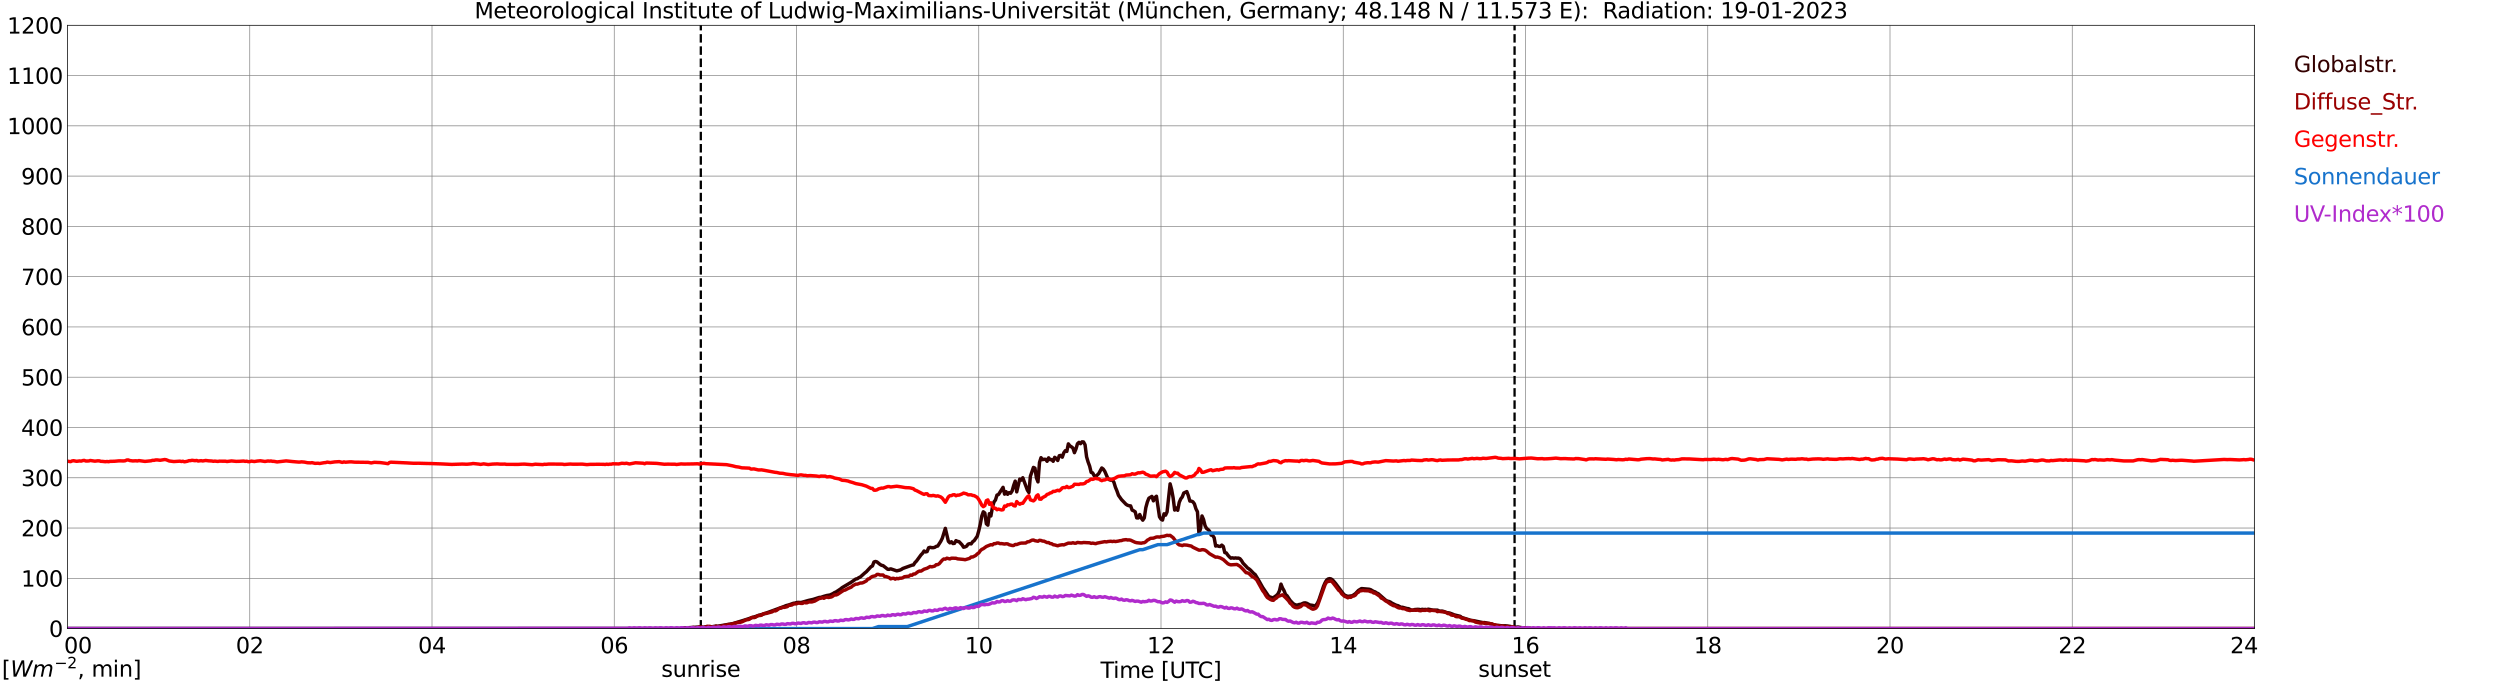 <?xml version="1.0" encoding="utf-8" standalone="no"?>
<!DOCTYPE svg PUBLIC "-//W3C//DTD SVG 1.1//EN"
  "http://www.w3.org/Graphics/SVG/1.1/DTD/svg11.dtd">
<svg xmlns:xlink="http://www.w3.org/1999/xlink" width="1085.4pt" height="296.64pt" viewBox="0 0 1085.4 296.64" xmlns="http://www.w3.org/2000/svg" version="1.1">
 <defs>
  <style type="text/css">*{stroke-linejoin: round; stroke-linecap: butt}</style>
 </defs>
 <g id="figure_1">
  <g id="patch_1">
   <path d="M 0 296.64 
L 1085.4 296.64 
L 1085.4 0 
L 0 0 
z
" style="fill: #ffffff"/>
  </g>
  <g id="axes_1">
   <g id="patch_2">
    <path d="M 29.306 272.909 
L 978.814 272.909 
L 978.814 10.976 
L 29.306 10.976 
z
" style="fill: #ffffff"/>
   </g>
   <g id="patch_3">
    <path d="M 978.814 272.909 
L 978.814 272.909 
L 978.814 10.976 
L 978.814 10.976 
z
" clip-path="url(#p4446dc1a52)" style="fill: #d3d3d3; opacity: 0.25; stroke: #d3d3d3; stroke-linejoin: miter"/>
   </g>
   <g id="matplotlib.axis_1">
    <g id="xtick_1">
     <g id="line2d_1">
      <path d="M 29.306 272.909 
L 29.306 10.976 
" clip-path="url(#p4446dc1a52)" style="fill: none; stroke: #808080; stroke-width: 0.3; stroke-linecap: square"/>
     </g>
     <g id="line2d_2"/>
     <g id="text_1">
      <!--    00 -->
      <g transform="translate(18.733 283.627) scale(0.095 -0.095)">
       <defs>
        <path id="DejaVuSans-20" transform="scale(0.016)"/>
        <path id="DejaVuSans-30" d="M 2034 4250 
Q 1547 4250 1301 3770 
Q 1056 3291 1056 2328 
Q 1056 1369 1301 889 
Q 1547 409 2034 409 
Q 2525 409 2770 889 
Q 3016 1369 3016 2328 
Q 3016 3291 2770 3770 
Q 2525 4250 2034 4250 
z
M 2034 4750 
Q 2819 4750 3233 4129 
Q 3647 3509 3647 2328 
Q 3647 1150 3233 529 
Q 2819 -91 2034 -91 
Q 1250 -91 836 529 
Q 422 1150 422 2328 
Q 422 3509 836 4129 
Q 1250 4750 2034 4750 
z
" transform="scale(0.016)"/>
       </defs>
       <use xlink:href="#DejaVuSans-20"/>
       <use xlink:href="#DejaVuSans-20" transform="translate(31.787 0)"/>
       <use xlink:href="#DejaVuSans-20" transform="translate(63.574 0)"/>
       <use xlink:href="#DejaVuSans-30" transform="translate(95.361 0)"/>
       <use xlink:href="#DejaVuSans-30" transform="translate(158.984 0)"/>
      </g>
     </g>
    </g>
    <g id="xtick_2">
     <g id="line2d_3">
      <path d="M 108.431 272.909 
L 108.431 10.976 
" clip-path="url(#p4446dc1a52)" style="fill: none; stroke: #808080; stroke-width: 0.3; stroke-linecap: square"/>
     </g>
     <g id="line2d_4"/>
     <g id="text_2">
      <!-- 02 -->
      <g transform="translate(102.387 283.627) scale(0.095 -0.095)">
       <defs>
        <path id="DejaVuSans-32" d="M 1228 531 
L 3431 531 
L 3431 0 
L 469 0 
L 469 531 
Q 828 903 1448 1529 
Q 2069 2156 2228 2338 
Q 2531 2678 2651 2914 
Q 2772 3150 2772 3378 
Q 2772 3750 2511 3984 
Q 2250 4219 1831 4219 
Q 1534 4219 1204 4116 
Q 875 4013 500 3803 
L 500 4441 
Q 881 4594 1212 4672 
Q 1544 4750 1819 4750 
Q 2544 4750 2975 4387 
Q 3406 4025 3406 3419 
Q 3406 3131 3298 2873 
Q 3191 2616 2906 2266 
Q 2828 2175 2409 1742 
Q 1991 1309 1228 531 
z
" transform="scale(0.016)"/>
       </defs>
       <use xlink:href="#DejaVuSans-30"/>
       <use xlink:href="#DejaVuSans-32" transform="translate(63.623 0)"/>
      </g>
     </g>
    </g>
    <g id="xtick_3">
     <g id="line2d_5">
      <path d="M 187.557 272.909 
L 187.557 10.976 
" clip-path="url(#p4446dc1a52)" style="fill: none; stroke: #808080; stroke-width: 0.3; stroke-linecap: square"/>
     </g>
     <g id="line2d_6"/>
     <g id="text_3">
      <!-- 04 -->
      <g transform="translate(181.513 283.627) scale(0.095 -0.095)">
       <defs>
        <path id="DejaVuSans-34" d="M 2419 4116 
L 825 1625 
L 2419 1625 
L 2419 4116 
z
M 2253 4666 
L 3047 4666 
L 3047 1625 
L 3713 1625 
L 3713 1100 
L 3047 1100 
L 3047 0 
L 2419 0 
L 2419 1100 
L 313 1100 
L 313 1709 
L 2253 4666 
z
" transform="scale(0.016)"/>
       </defs>
       <use xlink:href="#DejaVuSans-30"/>
       <use xlink:href="#DejaVuSans-34" transform="translate(63.623 0)"/>
      </g>
     </g>
    </g>
    <g id="xtick_4">
     <g id="line2d_7">
      <path d="M 266.683 272.909 
L 266.683 10.976 
" clip-path="url(#p4446dc1a52)" style="fill: none; stroke: #808080; stroke-width: 0.3; stroke-linecap: square"/>
     </g>
     <g id="line2d_8"/>
     <g id="text_4">
      <!-- 06 -->
      <g transform="translate(260.638 283.627) scale(0.095 -0.095)">
       <defs>
        <path id="DejaVuSans-36" d="M 2113 2584 
Q 1688 2584 1439 2293 
Q 1191 2003 1191 1497 
Q 1191 994 1439 701 
Q 1688 409 2113 409 
Q 2538 409 2786 701 
Q 3034 994 3034 1497 
Q 3034 2003 2786 2293 
Q 2538 2584 2113 2584 
z
M 3366 4563 
L 3366 3988 
Q 3128 4100 2886 4159 
Q 2644 4219 2406 4219 
Q 1781 4219 1451 3797 
Q 1122 3375 1075 2522 
Q 1259 2794 1537 2939 
Q 1816 3084 2150 3084 
Q 2853 3084 3261 2657 
Q 3669 2231 3669 1497 
Q 3669 778 3244 343 
Q 2819 -91 2113 -91 
Q 1303 -91 875 529 
Q 447 1150 447 2328 
Q 447 3434 972 4092 
Q 1497 4750 2381 4750 
Q 2619 4750 2861 4703 
Q 3103 4656 3366 4563 
z
" transform="scale(0.016)"/>
       </defs>
       <use xlink:href="#DejaVuSans-30"/>
       <use xlink:href="#DejaVuSans-36" transform="translate(63.623 0)"/>
      </g>
     </g>
    </g>
    <g id="xtick_5">
     <g id="line2d_9">
      <path d="M 345.808 272.909 
L 345.808 10.976 
" clip-path="url(#p4446dc1a52)" style="fill: none; stroke: #808080; stroke-width: 0.3; stroke-linecap: square"/>
     </g>
     <g id="line2d_10"/>
     <g id="text_5">
      <!-- 08 -->
      <g transform="translate(339.764 283.627) scale(0.095 -0.095)">
       <defs>
        <path id="DejaVuSans-38" d="M 2034 2216 
Q 1584 2216 1326 1975 
Q 1069 1734 1069 1313 
Q 1069 891 1326 650 
Q 1584 409 2034 409 
Q 2484 409 2743 651 
Q 3003 894 3003 1313 
Q 3003 1734 2745 1975 
Q 2488 2216 2034 2216 
z
M 1403 2484 
Q 997 2584 770 2862 
Q 544 3141 544 3541 
Q 544 4100 942 4425 
Q 1341 4750 2034 4750 
Q 2731 4750 3128 4425 
Q 3525 4100 3525 3541 
Q 3525 3141 3298 2862 
Q 3072 2584 2669 2484 
Q 3125 2378 3379 2068 
Q 3634 1759 3634 1313 
Q 3634 634 3220 271 
Q 2806 -91 2034 -91 
Q 1263 -91 848 271 
Q 434 634 434 1313 
Q 434 1759 690 2068 
Q 947 2378 1403 2484 
z
M 1172 3481 
Q 1172 3119 1398 2916 
Q 1625 2713 2034 2713 
Q 2441 2713 2670 2916 
Q 2900 3119 2900 3481 
Q 2900 3844 2670 4047 
Q 2441 4250 2034 4250 
Q 1625 4250 1398 4047 
Q 1172 3844 1172 3481 
z
" transform="scale(0.016)"/>
       </defs>
       <use xlink:href="#DejaVuSans-30"/>
       <use xlink:href="#DejaVuSans-38" transform="translate(63.623 0)"/>
      </g>
     </g>
    </g>
    <g id="xtick_6">
     <g id="line2d_11">
      <path d="M 424.934 272.909 
L 424.934 10.976 
" clip-path="url(#p4446dc1a52)" style="fill: none; stroke: #808080; stroke-width: 0.3; stroke-linecap: square"/>
     </g>
     <g id="line2d_12"/>
     <g id="text_6">
      <!-- 10 -->
      <g transform="translate(418.89 283.627) scale(0.095 -0.095)">
       <defs>
        <path id="DejaVuSans-31" d="M 794 531 
L 1825 531 
L 1825 4091 
L 703 3866 
L 703 4441 
L 1819 4666 
L 2450 4666 
L 2450 531 
L 3481 531 
L 3481 0 
L 794 0 
L 794 531 
z
" transform="scale(0.016)"/>
       </defs>
       <use xlink:href="#DejaVuSans-31"/>
       <use xlink:href="#DejaVuSans-30" transform="translate(63.623 0)"/>
      </g>
     </g>
    </g>
    <g id="xtick_7">
     <g id="line2d_13">
      <path d="M 504.06 272.909 
L 504.06 10.976 
" clip-path="url(#p4446dc1a52)" style="fill: none; stroke: #808080; stroke-width: 0.3; stroke-linecap: square"/>
     </g>
     <g id="line2d_14"/>
     <g id="text_7">
      <!-- 12 -->
      <g transform="translate(498.015 283.627) scale(0.095 -0.095)">
       <use xlink:href="#DejaVuSans-31"/>
       <use xlink:href="#DejaVuSans-32" transform="translate(63.623 0)"/>
      </g>
     </g>
    </g>
    <g id="xtick_8">
     <g id="line2d_15">
      <path d="M 583.185 272.909 
L 583.185 10.976 
" clip-path="url(#p4446dc1a52)" style="fill: none; stroke: #808080; stroke-width: 0.3; stroke-linecap: square"/>
     </g>
     <g id="line2d_16"/>
     <g id="text_8">
      <!-- 14 -->
      <g transform="translate(577.141 283.627) scale(0.095 -0.095)">
       <use xlink:href="#DejaVuSans-31"/>
       <use xlink:href="#DejaVuSans-34" transform="translate(63.623 0)"/>
      </g>
     </g>
    </g>
    <g id="xtick_9">
     <g id="line2d_17">
      <path d="M 662.311 272.909 
L 662.311 10.976 
" clip-path="url(#p4446dc1a52)" style="fill: none; stroke: #808080; stroke-width: 0.3; stroke-linecap: square"/>
     </g>
     <g id="line2d_18"/>
     <g id="text_9">
      <!-- 16 -->
      <g transform="translate(656.267 283.627) scale(0.095 -0.095)">
       <use xlink:href="#DejaVuSans-31"/>
       <use xlink:href="#DejaVuSans-36" transform="translate(63.623 0)"/>
      </g>
     </g>
    </g>
    <g id="xtick_10">
     <g id="line2d_19">
      <path d="M 741.437 272.909 
L 741.437 10.976 
" clip-path="url(#p4446dc1a52)" style="fill: none; stroke: #808080; stroke-width: 0.3; stroke-linecap: square"/>
     </g>
     <g id="line2d_20"/>
     <g id="text_10">
      <!-- 18 -->
      <g transform="translate(735.392 283.627) scale(0.095 -0.095)">
       <use xlink:href="#DejaVuSans-31"/>
       <use xlink:href="#DejaVuSans-38" transform="translate(63.623 0)"/>
      </g>
     </g>
    </g>
    <g id="xtick_11">
     <g id="line2d_21">
      <path d="M 820.562 272.909 
L 820.562 10.976 
" clip-path="url(#p4446dc1a52)" style="fill: none; stroke: #808080; stroke-width: 0.3; stroke-linecap: square"/>
     </g>
     <g id="line2d_22"/>
     <g id="text_11">
      <!-- 20 -->
      <g transform="translate(814.518 283.627) scale(0.095 -0.095)">
       <use xlink:href="#DejaVuSans-32"/>
       <use xlink:href="#DejaVuSans-30" transform="translate(63.623 0)"/>
      </g>
     </g>
    </g>
    <g id="xtick_12">
     <g id="line2d_23">
      <path d="M 899.688 272.909 
L 899.688 10.976 
" clip-path="url(#p4446dc1a52)" style="fill: none; stroke: #808080; stroke-width: 0.3; stroke-linecap: square"/>
     </g>
     <g id="line2d_24"/>
     <g id="text_12">
      <!-- 22 -->
      <g transform="translate(893.644 283.627) scale(0.095 -0.095)">
       <use xlink:href="#DejaVuSans-32"/>
       <use xlink:href="#DejaVuSans-32" transform="translate(63.623 0)"/>
      </g>
     </g>
    </g>
    <g id="xtick_13">
     <g id="line2d_25">
      <path d="M 978.814 272.909 
L 978.814 10.976 
" clip-path="url(#p4446dc1a52)" style="fill: none; stroke: #808080; stroke-width: 0.3; stroke-linecap: square"/>
     </g>
     <g id="line2d_26"/>
     <g id="text_13">
      <!-- 24    -->
      <g transform="translate(968.241 283.627) scale(0.095 -0.095)">
       <use xlink:href="#DejaVuSans-32"/>
       <use xlink:href="#DejaVuSans-34" transform="translate(63.623 0)"/>
       <use xlink:href="#DejaVuSans-20" transform="translate(127.246 0)"/>
       <use xlink:href="#DejaVuSans-20" transform="translate(159.033 0)"/>
       <use xlink:href="#DejaVuSans-20" transform="translate(190.82 0)"/>
      </g>
     </g>
    </g>
    <g id="text_14">
     <!-- Time [UTC] -->
     <g transform="translate(477.806 294.322) scale(0.095 -0.095)">
      <defs>
       <path id="DejaVuSans-54" d="M -19 4666 
L 3928 4666 
L 3928 4134 
L 2272 4134 
L 2272 0 
L 1638 0 
L 1638 4134 
L -19 4134 
L -19 4666 
z
" transform="scale(0.016)"/>
       <path id="DejaVuSans-69" d="M 603 3500 
L 1178 3500 
L 1178 0 
L 603 0 
L 603 3500 
z
M 603 4863 
L 1178 4863 
L 1178 4134 
L 603 4134 
L 603 4863 
z
" transform="scale(0.016)"/>
       <path id="DejaVuSans-6d" d="M 3328 2828 
Q 3544 3216 3844 3400 
Q 4144 3584 4550 3584 
Q 5097 3584 5394 3201 
Q 5691 2819 5691 2113 
L 5691 0 
L 5113 0 
L 5113 2094 
Q 5113 2597 4934 2840 
Q 4756 3084 4391 3084 
Q 3944 3084 3684 2787 
Q 3425 2491 3425 1978 
L 3425 0 
L 2847 0 
L 2847 2094 
Q 2847 2600 2669 2842 
Q 2491 3084 2119 3084 
Q 1678 3084 1418 2786 
Q 1159 2488 1159 1978 
L 1159 0 
L 581 0 
L 581 3500 
L 1159 3500 
L 1159 2956 
Q 1356 3278 1631 3431 
Q 1906 3584 2284 3584 
Q 2666 3584 2933 3390 
Q 3200 3197 3328 2828 
z
" transform="scale(0.016)"/>
       <path id="DejaVuSans-65" d="M 3597 1894 
L 3597 1613 
L 953 1613 
Q 991 1019 1311 708 
Q 1631 397 2203 397 
Q 2534 397 2845 478 
Q 3156 559 3463 722 
L 3463 178 
Q 3153 47 2828 -22 
Q 2503 -91 2169 -91 
Q 1331 -91 842 396 
Q 353 884 353 1716 
Q 353 2575 817 3079 
Q 1281 3584 2069 3584 
Q 2775 3584 3186 3129 
Q 3597 2675 3597 1894 
z
M 3022 2063 
Q 3016 2534 2758 2815 
Q 2500 3097 2075 3097 
Q 1594 3097 1305 2825 
Q 1016 2553 972 2059 
L 3022 2063 
z
" transform="scale(0.016)"/>
       <path id="DejaVuSans-5b" d="M 550 4863 
L 1875 4863 
L 1875 4416 
L 1125 4416 
L 1125 -397 
L 1875 -397 
L 1875 -844 
L 550 -844 
L 550 4863 
z
" transform="scale(0.016)"/>
       <path id="DejaVuSans-55" d="M 556 4666 
L 1191 4666 
L 1191 1831 
Q 1191 1081 1462 751 
Q 1734 422 2344 422 
Q 2950 422 3222 751 
Q 3494 1081 3494 1831 
L 3494 4666 
L 4128 4666 
L 4128 1753 
Q 4128 841 3676 375 
Q 3225 -91 2344 -91 
Q 1459 -91 1007 375 
Q 556 841 556 1753 
L 556 4666 
z
" transform="scale(0.016)"/>
       <path id="DejaVuSans-43" d="M 4122 4306 
L 4122 3641 
Q 3803 3938 3442 4084 
Q 3081 4231 2675 4231 
Q 1875 4231 1450 3742 
Q 1025 3253 1025 2328 
Q 1025 1406 1450 917 
Q 1875 428 2675 428 
Q 3081 428 3442 575 
Q 3803 722 4122 1019 
L 4122 359 
Q 3791 134 3420 21 
Q 3050 -91 2638 -91 
Q 1578 -91 968 557 
Q 359 1206 359 2328 
Q 359 3453 968 4101 
Q 1578 4750 2638 4750 
Q 3056 4750 3426 4639 
Q 3797 4528 4122 4306 
z
" transform="scale(0.016)"/>
       <path id="DejaVuSans-5d" d="M 1947 4863 
L 1947 -844 
L 622 -844 
L 622 -397 
L 1369 -397 
L 1369 4416 
L 622 4416 
L 622 4863 
L 1947 4863 
z
" transform="scale(0.016)"/>
      </defs>
      <use xlink:href="#DejaVuSans-54"/>
      <use xlink:href="#DejaVuSans-69" transform="translate(57.959 0)"/>
      <use xlink:href="#DejaVuSans-6d" transform="translate(85.742 0)"/>
      <use xlink:href="#DejaVuSans-65" transform="translate(183.154 0)"/>
      <use xlink:href="#DejaVuSans-20" transform="translate(244.678 0)"/>
      <use xlink:href="#DejaVuSans-5b" transform="translate(276.465 0)"/>
      <use xlink:href="#DejaVuSans-55" transform="translate(315.479 0)"/>
      <use xlink:href="#DejaVuSans-54" transform="translate(388.672 0)"/>
      <use xlink:href="#DejaVuSans-43" transform="translate(443.881 0)"/>
      <use xlink:href="#DejaVuSans-5d" transform="translate(513.705 0)"/>
     </g>
    </g>
   </g>
   <g id="matplotlib.axis_2">
    <g id="ytick_1">
     <g id="line2d_27">
      <path d="M 29.306 272.909 
L 978.814 272.909 
" clip-path="url(#p4446dc1a52)" style="fill: none; stroke: #808080; stroke-width: 0.3; stroke-linecap: square"/>
     </g>
     <g id="line2d_28"/>
     <g id="text_15">
      <!-- 0 -->
      <g transform="translate(21.261 276.518) scale(0.095 -0.095)">
       <use xlink:href="#DejaVuSans-30"/>
      </g>
     </g>
    </g>
    <g id="ytick_2">
     <g id="line2d_29">
      <path d="M 29.306 251.081 
L 978.814 251.081 
" clip-path="url(#p4446dc1a52)" style="fill: none; stroke: #808080; stroke-width: 0.3; stroke-linecap: square"/>
     </g>
     <g id="line2d_30"/>
     <g id="text_16">
      <!-- 100 -->
      <g transform="translate(9.173 254.69) scale(0.095 -0.095)">
       <use xlink:href="#DejaVuSans-31"/>
       <use xlink:href="#DejaVuSans-30" transform="translate(63.623 0)"/>
       <use xlink:href="#DejaVuSans-30" transform="translate(127.246 0)"/>
      </g>
     </g>
    </g>
    <g id="ytick_3">
     <g id="line2d_31">
      <path d="M 29.306 229.253 
L 978.814 229.253 
" clip-path="url(#p4446dc1a52)" style="fill: none; stroke: #808080; stroke-width: 0.3; stroke-linecap: square"/>
     </g>
     <g id="line2d_32"/>
     <g id="text_17">
      <!-- 200 -->
      <g transform="translate(9.173 232.863) scale(0.095 -0.095)">
       <use xlink:href="#DejaVuSans-32"/>
       <use xlink:href="#DejaVuSans-30" transform="translate(63.623 0)"/>
       <use xlink:href="#DejaVuSans-30" transform="translate(127.246 0)"/>
      </g>
     </g>
    </g>
    <g id="ytick_4">
     <g id="line2d_33">
      <path d="M 29.306 207.426 
L 978.814 207.426 
" clip-path="url(#p4446dc1a52)" style="fill: none; stroke: #808080; stroke-width: 0.3; stroke-linecap: square"/>
     </g>
     <g id="line2d_34"/>
     <g id="text_18">
      <!-- 300 -->
      <g transform="translate(9.173 211.035) scale(0.095 -0.095)">
       <defs>
        <path id="DejaVuSans-33" d="M 2597 2516 
Q 3050 2419 3304 2112 
Q 3559 1806 3559 1356 
Q 3559 666 3084 287 
Q 2609 -91 1734 -91 
Q 1441 -91 1130 -33 
Q 819 25 488 141 
L 488 750 
Q 750 597 1062 519 
Q 1375 441 1716 441 
Q 2309 441 2620 675 
Q 2931 909 2931 1356 
Q 2931 1769 2642 2001 
Q 2353 2234 1838 2234 
L 1294 2234 
L 1294 2753 
L 1863 2753 
Q 2328 2753 2575 2939 
Q 2822 3125 2822 3475 
Q 2822 3834 2567 4026 
Q 2313 4219 1838 4219 
Q 1578 4219 1281 4162 
Q 984 4106 628 3988 
L 628 4550 
Q 988 4650 1302 4700 
Q 1616 4750 1894 4750 
Q 2613 4750 3031 4423 
Q 3450 4097 3450 3541 
Q 3450 3153 3228 2886 
Q 3006 2619 2597 2516 
z
" transform="scale(0.016)"/>
       </defs>
       <use xlink:href="#DejaVuSans-33"/>
       <use xlink:href="#DejaVuSans-30" transform="translate(63.623 0)"/>
       <use xlink:href="#DejaVuSans-30" transform="translate(127.246 0)"/>
      </g>
     </g>
    </g>
    <g id="ytick_5">
     <g id="line2d_35">
      <path d="M 29.306 185.598 
L 978.814 185.598 
" clip-path="url(#p4446dc1a52)" style="fill: none; stroke: #808080; stroke-width: 0.3; stroke-linecap: square"/>
     </g>
     <g id="line2d_36"/>
     <g id="text_19">
      <!-- 400 -->
      <g transform="translate(9.173 189.207) scale(0.095 -0.095)">
       <use xlink:href="#DejaVuSans-34"/>
       <use xlink:href="#DejaVuSans-30" transform="translate(63.623 0)"/>
       <use xlink:href="#DejaVuSans-30" transform="translate(127.246 0)"/>
      </g>
     </g>
    </g>
    <g id="ytick_6">
     <g id="line2d_37">
      <path d="M 29.306 163.77 
L 978.814 163.77 
" clip-path="url(#p4446dc1a52)" style="fill: none; stroke: #808080; stroke-width: 0.3; stroke-linecap: square"/>
     </g>
     <g id="line2d_38"/>
     <g id="text_20">
      <!-- 500 -->
      <g transform="translate(9.173 167.379) scale(0.095 -0.095)">
       <defs>
        <path id="DejaVuSans-35" d="M 691 4666 
L 3169 4666 
L 3169 4134 
L 1269 4134 
L 1269 2991 
Q 1406 3038 1543 3061 
Q 1681 3084 1819 3084 
Q 2600 3084 3056 2656 
Q 3513 2228 3513 1497 
Q 3513 744 3044 326 
Q 2575 -91 1722 -91 
Q 1428 -91 1123 -41 
Q 819 9 494 109 
L 494 744 
Q 775 591 1075 516 
Q 1375 441 1709 441 
Q 2250 441 2565 725 
Q 2881 1009 2881 1497 
Q 2881 1984 2565 2268 
Q 2250 2553 1709 2553 
Q 1456 2553 1204 2497 
Q 953 2441 691 2322 
L 691 4666 
z
" transform="scale(0.016)"/>
       </defs>
       <use xlink:href="#DejaVuSans-35"/>
       <use xlink:href="#DejaVuSans-30" transform="translate(63.623 0)"/>
       <use xlink:href="#DejaVuSans-30" transform="translate(127.246 0)"/>
      </g>
     </g>
    </g>
    <g id="ytick_7">
     <g id="line2d_39">
      <path d="M 29.306 141.942 
L 978.814 141.942 
" clip-path="url(#p4446dc1a52)" style="fill: none; stroke: #808080; stroke-width: 0.3; stroke-linecap: square"/>
     </g>
     <g id="line2d_40"/>
     <g id="text_21">
      <!-- 600 -->
      <g transform="translate(9.173 145.551) scale(0.095 -0.095)">
       <use xlink:href="#DejaVuSans-36"/>
       <use xlink:href="#DejaVuSans-30" transform="translate(63.623 0)"/>
       <use xlink:href="#DejaVuSans-30" transform="translate(127.246 0)"/>
      </g>
     </g>
    </g>
    <g id="ytick_8">
     <g id="line2d_41">
      <path d="M 29.306 120.114 
L 978.814 120.114 
" clip-path="url(#p4446dc1a52)" style="fill: none; stroke: #808080; stroke-width: 0.3; stroke-linecap: square"/>
     </g>
     <g id="line2d_42"/>
     <g id="text_22">
      <!-- 700 -->
      <g transform="translate(9.173 123.724) scale(0.095 -0.095)">
       <defs>
        <path id="DejaVuSans-37" d="M 525 4666 
L 3525 4666 
L 3525 4397 
L 1831 0 
L 1172 0 
L 2766 4134 
L 525 4134 
L 525 4666 
z
" transform="scale(0.016)"/>
       </defs>
       <use xlink:href="#DejaVuSans-37"/>
       <use xlink:href="#DejaVuSans-30" transform="translate(63.623 0)"/>
       <use xlink:href="#DejaVuSans-30" transform="translate(127.246 0)"/>
      </g>
     </g>
    </g>
    <g id="ytick_9">
     <g id="line2d_43">
      <path d="M 29.306 98.287 
L 978.814 98.287 
" clip-path="url(#p4446dc1a52)" style="fill: none; stroke: #808080; stroke-width: 0.3; stroke-linecap: square"/>
     </g>
     <g id="line2d_44"/>
     <g id="text_23">
      <!-- 800 -->
      <g transform="translate(9.173 101.896) scale(0.095 -0.095)">
       <use xlink:href="#DejaVuSans-38"/>
       <use xlink:href="#DejaVuSans-30" transform="translate(63.623 0)"/>
       <use xlink:href="#DejaVuSans-30" transform="translate(127.246 0)"/>
      </g>
     </g>
    </g>
    <g id="ytick_10">
     <g id="line2d_45">
      <path d="M 29.306 76.459 
L 978.814 76.459 
" clip-path="url(#p4446dc1a52)" style="fill: none; stroke: #808080; stroke-width: 0.3; stroke-linecap: square"/>
     </g>
     <g id="line2d_46"/>
     <g id="text_24">
      <!-- 900 -->
      <g transform="translate(9.173 80.068) scale(0.095 -0.095)">
       <defs>
        <path id="DejaVuSans-39" d="M 703 97 
L 703 672 
Q 941 559 1184 500 
Q 1428 441 1663 441 
Q 2288 441 2617 861 
Q 2947 1281 2994 2138 
Q 2813 1869 2534 1725 
Q 2256 1581 1919 1581 
Q 1219 1581 811 2004 
Q 403 2428 403 3163 
Q 403 3881 828 4315 
Q 1253 4750 1959 4750 
Q 2769 4750 3195 4129 
Q 3622 3509 3622 2328 
Q 3622 1225 3098 567 
Q 2575 -91 1691 -91 
Q 1453 -91 1209 -44 
Q 966 3 703 97 
z
M 1959 2075 
Q 2384 2075 2632 2365 
Q 2881 2656 2881 3163 
Q 2881 3666 2632 3958 
Q 2384 4250 1959 4250 
Q 1534 4250 1286 3958 
Q 1038 3666 1038 3163 
Q 1038 2656 1286 2365 
Q 1534 2075 1959 2075 
z
" transform="scale(0.016)"/>
       </defs>
       <use xlink:href="#DejaVuSans-39"/>
       <use xlink:href="#DejaVuSans-30" transform="translate(63.623 0)"/>
       <use xlink:href="#DejaVuSans-30" transform="translate(127.246 0)"/>
      </g>
     </g>
    </g>
    <g id="ytick_11">
     <g id="line2d_47">
      <path d="M 29.306 54.631 
L 978.814 54.631 
" clip-path="url(#p4446dc1a52)" style="fill: none; stroke: #808080; stroke-width: 0.3; stroke-linecap: square"/>
     </g>
     <g id="line2d_48"/>
     <g id="text_25">
      <!-- 1000 -->
      <g transform="translate(3.128 58.24) scale(0.095 -0.095)">
       <use xlink:href="#DejaVuSans-31"/>
       <use xlink:href="#DejaVuSans-30" transform="translate(63.623 0)"/>
       <use xlink:href="#DejaVuSans-30" transform="translate(127.246 0)"/>
       <use xlink:href="#DejaVuSans-30" transform="translate(190.869 0)"/>
      </g>
     </g>
    </g>
    <g id="ytick_12">
     <g id="line2d_49">
      <path d="M 29.306 32.803 
L 978.814 32.803 
" clip-path="url(#p4446dc1a52)" style="fill: none; stroke: #808080; stroke-width: 0.3; stroke-linecap: square"/>
     </g>
     <g id="line2d_50"/>
     <g id="text_26">
      <!-- 1100 -->
      <g transform="translate(3.128 36.413) scale(0.095 -0.095)">
       <use xlink:href="#DejaVuSans-31"/>
       <use xlink:href="#DejaVuSans-31" transform="translate(63.623 0)"/>
       <use xlink:href="#DejaVuSans-30" transform="translate(127.246 0)"/>
       <use xlink:href="#DejaVuSans-30" transform="translate(190.869 0)"/>
      </g>
     </g>
    </g>
    <g id="ytick_13">
     <g id="line2d_51">
      <path d="M 29.306 10.976 
L 978.814 10.976 
" clip-path="url(#p4446dc1a52)" style="fill: none; stroke: #808080; stroke-width: 0.3; stroke-linecap: square"/>
     </g>
     <g id="line2d_52"/>
     <g id="text_27">
      <!-- 1200 -->
      <g transform="translate(3.128 14.585) scale(0.095 -0.095)">
       <use xlink:href="#DejaVuSans-31"/>
       <use xlink:href="#DejaVuSans-32" transform="translate(63.623 0)"/>
       <use xlink:href="#DejaVuSans-30" transform="translate(127.246 0)"/>
       <use xlink:href="#DejaVuSans-30" transform="translate(190.869 0)"/>
      </g>
     </g>
    </g>
   </g>
   <g id="line2d_53">
    <path d="M 304.267 272.909 
L 304.267 10.976 
" clip-path="url(#p4446dc1a52)" style="fill: none; stroke-dasharray: 3.7,1.6; stroke-dashoffset: 0; stroke: #000000"/>
   </g>
   <g id="line2d_54">
    <path d="M 657.564 272.909 
L 657.564 10.976 
" clip-path="url(#p4446dc1a52)" style="fill: none; stroke-dasharray: 3.7,1.6; stroke-dashoffset: 0; stroke: #000000"/>
   </g>
   <g id="line2d_55">
    <path d="M 29.306 272.909 
L 295.696 272.909 
L 297.014 272.632 
L 298.333 272.564 
L 300.311 272.429 
L 303.608 272.226 
L 305.586 272.278 
L 306.905 272.04 
L 307.564 272.058 
L 308.224 272.278 
L 310.861 271.804 
L 311.521 271.889 
L 318.114 270.759 
L 321.411 269.761 
L 322.73 269.357 
L 328.665 267.45 
L 329.324 267.162 
L 331.302 266.655 
L 340.533 263.263 
L 341.193 262.958 
L 342.512 262.621 
L 344.49 261.912 
L 345.149 261.844 
L 345.808 261.624 
L 346.468 261.523 
L 347.787 261.591 
L 351.083 260.663 
L 353.062 260.225 
L 355.699 259.38 
L 356.359 259.345 
L 357.677 258.906 
L 358.996 258.535 
L 360.315 258.332 
L 361.634 257.725 
L 362.293 257.287 
L 362.952 257.016 
L 364.93 255.7 
L 365.59 255.143 
L 369.546 252.797 
L 371.524 251.395 
L 372.184 251.277 
L 372.843 250.804 
L 373.502 250.518 
L 375.481 248.743 
L 376.14 248.222 
L 378.118 246.076 
L 378.777 245.705 
L 379.437 244 
L 380.096 243.764 
L 380.756 243.967 
L 382.074 245.048 
L 382.734 245.436 
L 383.393 245.57 
L 384.712 246.6 
L 385.371 247.141 
L 386.031 247.191 
L 386.69 246.956 
L 389.328 247.851 
L 390.646 247.53 
L 391.306 247.242 
L 391.965 246.803 
L 395.921 245.384 
L 396.581 245.284 
L 397.24 244.253 
L 397.899 243.596 
L 399.878 240.894 
L 400.537 240.22 
L 401.196 239.222 
L 401.856 239.628 
L 402.515 239.46 
L 403.175 237.823 
L 403.834 237.62 
L 404.493 237.77 
L 405.153 237.788 
L 405.812 237.637 
L 406.471 237.214 
L 407.131 237.063 
L 408.45 235.02 
L 409.109 233.669 
L 410.428 229.397 
L 411.746 235.02 
L 412.406 235.677 
L 413.065 235.206 
L 413.725 235.983 
L 414.384 235.898 
L 415.043 234.717 
L 415.703 235.053 
L 416.362 235.156 
L 417.681 236.539 
L 418.34 237.585 
L 419 237.434 
L 419.659 237.129 
L 420.318 236.251 
L 420.978 236.033 
L 421.637 236.133 
L 422.297 235.188 
L 422.956 234.717 
L 424.275 232.809 
L 424.934 230.478 
L 425.593 227.625 
L 426.253 224.063 
L 426.912 222.207 
L 427.572 222.729 
L 428.231 227.407 
L 428.89 227.996 
L 429.55 223.035 
L 430.209 224.012 
L 430.869 220.282 
L 431.528 217.953 
L 432.187 217.076 
L 432.847 214.947 
L 433.506 214.712 
L 435.484 211.588 
L 436.144 214.541 
L 436.803 213.478 
L 437.462 214.609 
L 438.122 213.884 
L 438.781 214.138 
L 439.44 213.107 
L 440.1 210.743 
L 440.759 208.888 
L 441.419 213.546 
L 442.737 208.008 
L 443.397 208.449 
L 444.056 207.419 
L 446.034 212.769 
L 446.694 213.817 
L 447.353 206.76 
L 448.672 202.929 
L 449.331 203.265 
L 449.991 207.537 
L 450.65 209.209 
L 451.309 200.783 
L 451.969 198.708 
L 452.628 199.552 
L 453.287 199.399 
L 453.947 199.417 
L 454.606 200.277 
L 455.266 198.775 
L 455.925 199.568 
L 456.584 199.535 
L 457.244 200.277 
L 457.903 198.555 
L 458.563 199.028 
L 459.222 199.923 
L 459.881 197.863 
L 460.541 197.712 
L 461.2 198.487 
L 461.859 196.581 
L 462.519 195.669 
L 463.178 195.99 
L 463.838 192.714 
L 464.497 193.576 
L 465.156 193.982 
L 465.816 194.521 
L 466.475 196.529 
L 467.134 194.942 
L 467.794 192.648 
L 468.453 192.057 
L 469.113 192.631 
L 469.772 191.821 
L 470.431 191.886 
L 471.091 193.12 
L 471.75 198.336 
L 472.409 200.58 
L 473.069 202.355 
L 473.728 205.072 
L 474.388 205.326 
L 475.047 206.541 
L 475.706 206.895 
L 477.025 205.612 
L 478.344 203.182 
L 479.003 203.671 
L 479.663 204.666 
L 480.981 207.722 
L 481.641 208.279 
L 482.3 208.482 
L 482.96 208.314 
L 483.619 209.394 
L 484.278 211.571 
L 484.938 213.157 
L 485.597 215.048 
L 486.916 216.905 
L 488.894 218.966 
L 489.553 219.37 
L 490.213 219.573 
L 490.872 219.64 
L 491.532 221.48 
L 492.191 221.769 
L 492.85 222.207 
L 493.51 224.84 
L 494.169 224.875 
L 494.828 223.388 
L 495.488 224.907 
L 496.147 225.835 
L 496.807 224.857 
L 497.466 220.417 
L 498.125 217.986 
L 498.785 216.316 
L 500.103 215.521 
L 500.763 217.447 
L 501.422 216.01 
L 502.082 215.454 
L 503.4 224.368 
L 504.06 225.381 
L 504.719 225.802 
L 505.379 223.067 
L 506.038 223.659 
L 506.697 222.24 
L 508.016 210.069 
L 508.675 212.551 
L 509.335 216.213 
L 509.994 221.448 
L 510.654 220.535 
L 511.313 221.548 
L 511.972 218.139 
L 512.632 216.602 
L 513.291 215.757 
L 513.95 214.052 
L 515.269 213.428 
L 515.929 215.201 
L 516.588 217.547 
L 517.247 217.565 
L 517.907 217.868 
L 518.566 218.78 
L 519.226 220.906 
L 519.885 222.19 
L 520.544 231.862 
L 521.204 229.568 
L 521.863 224.012 
L 522.522 225.516 
L 523.182 228.216 
L 523.841 229.45 
L 524.501 229.904 
L 525.16 230.648 
L 525.819 232.303 
L 526.479 232.453 
L 527.138 233.466 
L 527.797 237.079 
L 528.457 236.893 
L 529.116 237.196 
L 529.776 237.264 
L 530.435 236.675 
L 531.094 237.214 
L 531.754 239.899 
L 532.413 240.067 
L 533.073 241.012 
L 533.732 241.756 
L 534.391 242.33 
L 535.051 242.177 
L 535.71 242.346 
L 536.369 242.228 
L 537.029 242.33 
L 537.688 242.295 
L 538.348 242.566 
L 539.007 243.376 
L 539.666 244.489 
L 540.985 245.858 
L 541.644 246.582 
L 542.304 247.006 
L 542.963 247.562 
L 544.282 248.946 
L 544.941 249.437 
L 546.26 251.596 
L 548.238 255.108 
L 550.876 258.991 
L 552.195 259.465 
L 552.854 259.48 
L 554.173 258.553 
L 554.832 257.861 
L 555.491 256.492 
L 556.151 253.607 
L 556.81 255.261 
L 557.47 256.424 
L 558.129 258.096 
L 558.788 258.653 
L 560.107 260.663 
L 561.426 262.065 
L 562.085 262.451 
L 562.745 262.689 
L 563.404 262.672 
L 564.063 262.436 
L 564.723 262.383 
L 566.042 261.794 
L 566.701 261.744 
L 567.36 261.929 
L 568.679 262.654 
L 569.998 262.84 
L 570.657 263.178 
L 571.317 262.739 
L 571.976 261.895 
L 572.635 260.426 
L 574.613 254.552 
L 575.273 253.05 
L 575.932 251.902 
L 576.592 251.378 
L 577.251 251.225 
L 577.91 251.36 
L 578.57 251.817 
L 579.889 253.336 
L 583.185 257.793 
L 583.845 258.435 
L 585.164 258.924 
L 587.142 258.653 
L 588.46 257.758 
L 589.779 256.342 
L 591.098 255.53 
L 594.395 255.818 
L 595.054 256.003 
L 596.373 256.78 
L 597.032 256.983 
L 597.692 257.455 
L 598.351 257.725 
L 601.648 260.611 
L 602.307 260.967 
L 602.967 261.117 
L 603.626 261.388 
L 604.286 261.844 
L 605.604 262.504 
L 606.264 262.807 
L 606.923 262.958 
L 608.242 263.652 
L 608.901 263.652 
L 610.879 264.208 
L 611.539 264.258 
L 612.858 264.95 
L 613.517 264.883 
L 614.176 264.647 
L 615.495 264.544 
L 616.154 264.579 
L 616.814 264.73 
L 617.473 264.529 
L 618.133 264.647 
L 618.792 264.579 
L 619.451 264.68 
L 620.111 264.477 
L 622.089 264.883 
L 623.408 264.883 
L 624.067 264.883 
L 624.726 265.239 
L 625.386 265.372 
L 626.045 265.289 
L 626.705 265.439 
L 628.023 265.946 
L 629.342 266.149 
L 630.661 266.638 
L 631.32 266.943 
L 633.958 267.568 
L 634.617 268.091 
L 638.573 269.322 
L 639.892 269.491 
L 643.848 270.318 
L 644.508 270.285 
L 647.805 270.944 
L 649.123 271.466 
L 649.783 271.569 
L 650.442 271.501 
L 651.761 271.669 
L 653.739 271.704 
L 655.717 271.957 
L 657.036 272.328 
L 657.695 272.361 
L 659.014 272.21 
L 660.992 272.564 
L 662.311 272.614 
L 663.63 272.732 
L 664.289 272.732 
L 664.949 272.909 
L 978.154 272.909 
L 978.154 272.909 
" clip-path="url(#p4446dc1a52)" style="fill: none; stroke: #330000; stroke-width: 1.5; stroke-linecap: square"/>
   </g>
   <g id="line2d_56">
    <path d="M 29.306 272.909 
L 295.696 272.909 
L 296.355 272.645 
L 297.674 272.909 
L 298.333 272.518 
L 299.652 272.854 
L 300.311 272.728 
L 300.971 272.394 
L 301.63 272.686 
L 302.289 272.477 
L 302.949 272.518 
L 303.608 272.226 
L 304.267 272.182 
L 305.586 272.56 
L 306.905 271.972 
L 308.224 271.931 
L 308.883 272.226 
L 310.202 272.226 
L 310.861 271.889 
L 311.521 272.058 
L 312.839 271.931 
L 314.818 271.468 
L 315.477 271.427 
L 316.136 271.134 
L 316.796 271.176 
L 318.114 270.84 
L 320.752 270.167 
L 321.411 270.167 
L 322.071 269.999 
L 324.049 269.076 
L 324.708 269.034 
L 325.368 268.866 
L 326.027 268.279 
L 326.686 267.984 
L 327.346 268.153 
L 328.005 267.984 
L 328.665 267.482 
L 329.324 267.229 
L 329.983 267.229 
L 330.643 267.103 
L 331.302 266.515 
L 331.961 266.347 
L 332.621 266.347 
L 335.258 265.634 
L 335.918 265.132 
L 336.577 265.256 
L 337.236 264.963 
L 337.896 264.418 
L 338.555 264.082 
L 339.215 263.997 
L 339.874 263.663 
L 340.533 263.704 
L 341.852 263.368 
L 342.512 262.781 
L 343.171 262.781 
L 343.83 262.654 
L 344.49 262.235 
L 345.808 262.15 
L 346.468 261.857 
L 347.127 261.857 
L 347.787 261.982 
L 348.446 261.982 
L 349.105 261.521 
L 349.765 261.731 
L 350.424 261.689 
L 351.083 261.353 
L 352.402 261.353 
L 353.721 260.976 
L 355.699 259.843 
L 356.359 259.758 
L 357.018 259.507 
L 357.677 259.758 
L 358.337 259.421 
L 358.996 259.212 
L 359.655 259.421 
L 360.974 259.17 
L 361.634 258.793 
L 362.293 258.247 
L 362.952 258.33 
L 363.612 258.079 
L 366.249 256.315 
L 366.909 256.189 
L 368.227 255.477 
L 369.546 254.931 
L 370.206 254.342 
L 371.524 253.587 
L 372.184 253.628 
L 373.502 253.126 
L 374.162 253.126 
L 374.821 252.915 
L 376.14 252.203 
L 376.799 251.404 
L 377.459 251.277 
L 378.118 250.649 
L 378.777 250.271 
L 380.096 249.977 
L 380.756 249.389 
L 381.415 249.389 
L 382.074 249.64 
L 383.393 249.64 
L 384.053 250.271 
L 384.712 250.313 
L 386.031 250.775 
L 386.69 251.321 
L 387.349 251.112 
L 388.009 251.068 
L 388.668 251.446 
L 389.328 251.112 
L 389.987 251.277 
L 390.646 251.026 
L 391.306 251.026 
L 391.965 250.858 
L 392.624 250.398 
L 393.943 250.23 
L 394.603 250.186 
L 395.262 249.64 
L 395.921 249.767 
L 396.581 249.221 
L 397.24 249.221 
L 398.559 248.215 
L 399.218 247.92 
L 399.878 247.962 
L 401.196 247.124 
L 402.515 246.702 
L 403.834 245.947 
L 404.493 246.115 
L 405.812 245.779 
L 406.471 245.15 
L 407.131 245.15 
L 407.79 244.729 
L 409.109 243.177 
L 409.768 242.673 
L 410.428 242.758 
L 411.087 242.337 
L 412.406 242.673 
L 413.065 242.337 
L 415.043 242.38 
L 415.703 242.632 
L 418.34 242.883 
L 419 243.009 
L 420.978 242.422 
L 421.637 241.835 
L 422.297 241.835 
L 423.615 241.163 
L 424.275 240.49 
L 424.934 240.071 
L 425.593 239.106 
L 426.253 238.517 
L 426.912 238.224 
L 428.231 237.258 
L 430.209 236.461 
L 430.869 236.587 
L 431.528 236.042 
L 432.187 236.042 
L 432.847 235.747 
L 433.506 235.747 
L 434.165 236.042 
L 434.825 235.998 
L 436.144 236.21 
L 436.803 236.083 
L 437.462 236.125 
L 438.122 236.502 
L 439.44 236.838 
L 440.1 236.838 
L 440.759 236.378 
L 441.419 236.419 
L 442.737 235.915 
L 443.397 235.789 
L 445.375 235.747 
L 446.034 235.243 
L 446.694 235.201 
L 448.012 234.529 
L 448.672 234.446 
L 449.331 234.741 
L 450.65 234.992 
L 451.309 234.573 
L 451.969 234.656 
L 452.628 234.907 
L 453.287 234.95 
L 454.606 235.579 
L 455.266 235.537 
L 455.925 235.998 
L 456.584 236.042 
L 457.244 236.502 
L 457.903 236.587 
L 459.222 236.965 
L 459.881 236.712 
L 461.2 236.502 
L 461.859 236.587 
L 463.838 235.789 
L 465.156 235.832 
L 465.816 235.62 
L 466.475 235.832 
L 467.134 235.832 
L 467.794 235.496 
L 469.113 235.664 
L 469.772 235.664 
L 470.431 235.537 
L 473.069 235.664 
L 473.728 235.915 
L 474.388 235.789 
L 475.706 236.042 
L 476.366 235.789 
L 479.663 235.16 
L 480.322 235.286 
L 480.981 235.118 
L 482.3 234.992 
L 482.96 235.118 
L 483.619 234.992 
L 484.278 235.118 
L 485.597 234.907 
L 486.256 234.741 
L 486.916 234.697 
L 487.575 234.446 
L 488.894 234.278 
L 489.553 234.446 
L 490.213 234.405 
L 490.872 234.529 
L 492.85 235.452 
L 493.51 235.62 
L 495.488 235.832 
L 496.147 235.664 
L 496.807 235.62 
L 497.466 235.201 
L 498.125 234.529 
L 498.785 234.195 
L 499.444 233.732 
L 500.763 233.649 
L 502.082 233.145 
L 502.741 233.104 
L 503.4 233.187 
L 504.06 232.977 
L 505.379 232.809 
L 506.697 232.39 
L 507.357 232.514 
L 508.016 232.431 
L 509.335 233.438 
L 511.313 236.083 
L 511.972 236.587 
L 512.632 236.67 
L 513.291 236.88 
L 513.95 236.587 
L 515.269 236.67 
L 517.247 237.089 
L 517.907 237.594 
L 520.544 238.853 
L 521.204 238.853 
L 521.863 238.644 
L 522.522 238.685 
L 523.182 238.853 
L 523.841 239.272 
L 525.16 240.407 
L 527.797 241.918 
L 528.457 241.835 
L 529.776 242.212 
L 531.094 242.926 
L 533.073 244.729 
L 533.732 245.065 
L 534.391 245.233 
L 537.029 245.065 
L 538.348 245.864 
L 539.666 247.165 
L 540.985 248.634 
L 541.644 248.717 
L 542.304 249.053 
L 543.623 250.354 
L 544.282 250.566 
L 545.601 251.74 
L 548.238 256.483 
L 548.898 257.324 
L 549.557 258.498 
L 550.216 259.421 
L 551.535 260.262 
L 552.195 260.554 
L 552.854 260.639 
L 553.513 260.009 
L 554.173 259.631 
L 554.832 258.961 
L 556.81 258.247 
L 558.129 259.463 
L 559.448 260.849 
L 560.107 261.857 
L 560.766 262.403 
L 561.426 263.241 
L 562.085 263.663 
L 562.745 263.828 
L 563.404 263.872 
L 564.723 263.368 
L 565.382 262.737 
L 566.042 262.445 
L 567.36 262.822 
L 568.02 263.451 
L 568.679 263.746 
L 569.338 264.208 
L 569.998 264.501 
L 570.657 264.333 
L 571.317 263.997 
L 571.976 263.073 
L 575.273 253.882 
L 575.932 252.705 
L 576.592 252.454 
L 577.91 252.244 
L 578.57 252.832 
L 579.889 254.51 
L 581.207 256.274 
L 581.867 256.778 
L 582.526 257.826 
L 583.845 258.961 
L 584.504 259.17 
L 585.164 259.548 
L 585.823 259.253 
L 586.482 259.338 
L 587.142 258.876 
L 587.801 258.751 
L 588.46 258.372 
L 589.12 257.448 
L 589.779 257.114 
L 590.439 256.483 
L 591.098 256.483 
L 591.757 256.315 
L 592.417 256.442 
L 593.736 256.483 
L 594.395 256.569 
L 595.054 256.861 
L 595.714 256.946 
L 596.373 257.448 
L 597.032 257.533 
L 599.011 258.834 
L 599.67 259.675 
L 600.329 259.926 
L 601.648 260.934 
L 602.307 261.268 
L 603.626 262.235 
L 604.945 262.949 
L 605.604 263.032 
L 606.923 263.787 
L 607.582 263.997 
L 608.242 263.955 
L 608.901 264.25 
L 609.561 264.25 
L 610.22 264.459 
L 610.879 264.795 
L 612.198 265.088 
L 612.858 264.878 
L 614.836 264.963 
L 615.495 264.878 
L 616.154 265.088 
L 616.814 265.173 
L 617.473 264.963 
L 618.792 265.005 
L 619.451 264.795 
L 620.77 265.215 
L 621.429 264.963 
L 623.408 265.132 
L 624.067 265.551 
L 624.726 265.424 
L 627.364 265.76 
L 628.023 266.011 
L 628.683 266.433 
L 629.342 266.433 
L 630.001 266.978 
L 630.661 267.146 
L 631.32 267.103 
L 631.98 267.648 
L 632.639 267.775 
L 633.298 267.733 
L 633.958 267.943 
L 634.617 268.362 
L 635.936 268.615 
L 636.595 268.908 
L 637.255 269.034 
L 637.914 269.453 
L 638.573 269.412 
L 639.892 269.622 
L 640.552 270.084 
L 642.53 270.503 
L 643.189 270.545 
L 643.848 270.335 
L 644.508 270.63 
L 645.167 270.545 
L 645.827 270.671 
L 646.486 270.671 
L 647.805 270.922 
L 648.464 271.344 
L 649.123 271.259 
L 650.442 271.68 
L 651.102 271.68 
L 651.761 271.931 
L 652.42 271.721 
L 653.08 272.014 
L 653.739 272.14 
L 654.399 271.931 
L 655.717 272.309 
L 656.377 272.14 
L 657.036 272.14 
L 657.695 272.56 
L 658.355 272.645 
L 659.014 272.603 
L 660.333 272.813 
L 660.992 272.56 
L 661.652 272.645 
L 662.311 272.518 
L 664.289 272.909 
L 978.154 272.909 
L 978.154 272.909 
" clip-path="url(#p4446dc1a52)" style="fill: none; stroke: #990000; stroke-width: 1.5; stroke-linecap: square"/>
   </g>
   <g id="line2d_57">
    <path d="M 29.306 200.231 
L 30.625 200.436 
L 31.284 200.126 
L 31.943 200.022 
L 33.262 200.281 
L 34.581 200.113 
L 35.24 200.198 
L 35.9 199.978 
L 36.559 199.877 
L 37.218 200.15 
L 38.537 200.131 
L 39.197 199.923 
L 41.175 200.22 
L 42.493 200.063 
L 43.153 200.098 
L 43.812 200.307 
L 44.472 200.31 
L 45.79 200.458 
L 46.45 200.356 
L 47.109 200.467 
L 47.768 200.307 
L 49.747 200.262 
L 51.725 200.078 
L 53.703 200.129 
L 54.362 200.037 
L 55.022 199.723 
L 55.681 199.683 
L 56.34 199.947 
L 57.659 200.12 
L 58.978 200.048 
L 59.637 200.142 
L 60.297 199.971 
L 62.934 200.325 
L 65.572 200.065 
L 66.231 199.843 
L 66.89 199.864 
L 67.55 199.696 
L 68.209 199.672 
L 69.528 199.832 
L 70.847 199.616 
L 71.506 199.506 
L 72.166 199.611 
L 73.484 200.142 
L 75.462 200.388 
L 78.1 200.222 
L 78.759 200.366 
L 79.419 200.253 
L 80.078 200.508 
L 81.397 200.249 
L 82.056 199.993 
L 82.716 199.993 
L 83.375 199.845 
L 84.694 200.015 
L 85.353 199.904 
L 86.013 200.161 
L 87.331 200.004 
L 87.991 200.135 
L 89.309 199.917 
L 90.628 200.083 
L 91.947 200.144 
L 92.606 200.279 
L 93.266 200.194 
L 94.584 200.342 
L 95.244 200.216 
L 97.881 200.235 
L 98.541 200.375 
L 100.519 200.12 
L 102.497 200.314 
L 103.816 200.292 
L 105.135 200.198 
L 105.794 200.163 
L 106.453 200.318 
L 107.113 200.227 
L 107.772 200.441 
L 108.431 200.417 
L 109.091 200.192 
L 110.41 200.377 
L 111.728 200.168 
L 113.047 200.05 
L 115.025 200.356 
L 116.344 200.137 
L 117.003 200.205 
L 117.663 200.142 
L 118.322 200.297 
L 118.982 200.305 
L 120.3 200.552 
L 124.257 200.1 
L 126.894 200.377 
L 129.532 200.607 
L 130.191 200.617 
L 130.85 200.513 
L 132.169 200.628 
L 133.488 200.899 
L 134.807 200.956 
L 135.466 200.866 
L 136.785 201.174 
L 138.104 201.111 
L 138.763 201.231 
L 140.741 200.877 
L 141.4 200.834 
L 142.06 200.624 
L 143.379 200.82 
L 145.357 200.534 
L 147.335 200.419 
L 148.654 200.772 
L 149.313 200.515 
L 149.972 200.681 
L 151.951 200.51 
L 152.61 200.519 
L 153.929 200.652 
L 159.863 200.737 
L 161.182 200.991 
L 162.501 200.713 
L 165.138 200.838 
L 167.116 201.1 
L 168.435 201.314 
L 169.094 200.796 
L 169.754 200.663 
L 176.348 200.958 
L 179.645 201.141 
L 181.623 201.115 
L 185.579 201.229 
L 186.898 201.244 
L 190.195 201.366 
L 191.513 201.408 
L 196.129 201.63 
L 200.745 201.475 
L 202.723 201.554 
L 204.701 201.37 
L 205.36 201.233 
L 207.998 201.499 
L 208.657 201.628 
L 209.976 201.392 
L 211.954 201.683 
L 213.932 201.48 
L 215.251 201.438 
L 215.91 201.41 
L 217.229 201.517 
L 219.207 201.488 
L 219.867 201.611 
L 225.142 201.613 
L 226.461 201.528 
L 227.779 201.506 
L 231.076 201.757 
L 232.395 201.539 
L 235.692 201.711 
L 236.351 201.554 
L 237.011 201.608 
L 238.329 201.467 
L 244.264 201.523 
L 244.923 201.672 
L 247.561 201.469 
L 248.88 201.549 
L 252.836 201.508 
L 254.814 201.724 
L 256.133 201.604 
L 259.43 201.571 
L 262.067 201.587 
L 262.726 201.665 
L 263.386 201.515 
L 264.045 201.628 
L 264.705 201.512 
L 265.364 201.53 
L 266.023 201.364 
L 268.661 201.419 
L 269.98 201.133 
L 271.298 201.231 
L 271.958 201.106 
L 273.277 201.436 
L 275.914 200.923 
L 279.211 201.111 
L 279.87 201.342 
L 280.53 201.03 
L 285.145 201.181 
L 288.442 201.558 
L 289.761 201.512 
L 293.058 201.543 
L 293.717 201.667 
L 295.696 201.414 
L 297.014 201.48 
L 300.971 201.414 
L 302.949 201.349 
L 303.608 201.506 
L 305.586 201.139 
L 306.246 201.305 
L 315.477 201.742 
L 318.114 202.259 
L 319.433 202.608 
L 320.752 202.785 
L 322.071 203.112 
L 325.368 203.252 
L 326.027 203.66 
L 327.346 203.582 
L 329.324 204.042 
L 330.643 203.999 
L 331.961 204.219 
L 336.577 205.072 
L 337.236 205.129 
L 338.555 205.439 
L 339.874 205.507 
L 341.193 205.806 
L 343.171 206.063 
L 344.49 206.188 
L 346.468 206.417 
L 347.127 206.229 
L 347.787 206.17 
L 349.105 206.389 
L 349.765 206.38 
L 350.424 206.561 
L 351.743 206.472 
L 354.38 206.662 
L 355.699 206.88 
L 356.359 206.69 
L 358.337 206.72 
L 358.996 207.044 
L 360.315 206.917 
L 361.634 207.247 
L 362.293 207.539 
L 364.271 207.906 
L 365.59 208.517 
L 366.909 208.609 
L 368.227 208.857 
L 368.887 209.122 
L 370.206 209.493 
L 371.524 209.953 
L 374.162 210.449 
L 376.14 211.069 
L 378.118 212.033 
L 378.777 212.066 
L 379.437 212.808 
L 380.096 212.837 
L 380.756 212.66 
L 381.415 212.252 
L 382.734 211.902 
L 383.393 211.931 
L 385.371 211.258 
L 386.031 211.239 
L 386.69 211.431 
L 389.328 211.101 
L 391.306 211.389 
L 392.624 211.632 
L 393.284 211.726 
L 394.603 211.756 
L 395.262 211.846 
L 396.581 212.195 
L 397.24 212.78 
L 397.899 212.996 
L 400.537 214.38 
L 401.196 214.646 
L 401.856 214.378 
L 402.515 214.369 
L 403.175 215.126 
L 404.493 215.225 
L 405.153 215.076 
L 406.471 215.408 
L 407.131 215.264 
L 408.45 215.766 
L 409.109 216.283 
L 410.428 218.069 
L 411.746 215.733 
L 412.406 215.192 
L 413.065 215.181 
L 413.725 214.834 
L 414.384 214.781 
L 415.043 215.242 
L 415.703 214.952 
L 416.362 214.967 
L 417.681 214.456 
L 418.34 214.074 
L 419.659 214.421 
L 420.318 214.838 
L 421.637 214.821 
L 422.297 215.109 
L 422.956 215.179 
L 424.275 215.954 
L 424.934 216.864 
L 425.593 217.988 
L 426.253 219.335 
L 426.912 219.968 
L 427.572 219.54 
L 428.231 217.366 
L 428.89 217.043 
L 429.55 218.942 
L 430.209 218.289 
L 430.869 219.846 
L 431.528 220.686 
L 432.187 220.649 
L 432.847 221.308 
L 433.506 221.029 
L 434.825 221.419 
L 435.484 221.282 
L 436.144 219.695 
L 436.803 219.824 
L 437.462 219.167 
L 438.122 219.197 
L 438.781 218.889 
L 439.44 218.841 
L 440.1 219.546 
L 440.759 219.675 
L 441.419 217.757 
L 442.078 218.466 
L 442.737 218.911 
L 443.397 218.551 
L 444.056 218.507 
L 445.375 216.571 
L 446.034 215.705 
L 446.694 215.238 
L 447.353 217.019 
L 448.672 217.466 
L 449.331 216.923 
L 449.991 215.318 
L 450.65 214.838 
L 451.309 216.68 
L 451.969 216.746 
L 452.628 216.047 
L 453.947 215.353 
L 454.606 214.626 
L 455.266 214.476 
L 455.925 214.028 
L 456.584 213.891 
L 457.244 213.319 
L 457.903 213.354 
L 459.222 212.852 
L 459.881 213.088 
L 460.541 212.551 
L 461.2 211.809 
L 461.859 211.671 
L 462.519 211.704 
L 463.178 211.191 
L 463.838 211.695 
L 464.497 211.627 
L 465.816 211.077 
L 466.475 210.239 
L 468.453 210.316 
L 469.113 210.071 
L 469.772 210.123 
L 470.431 210.038 
L 471.091 209.783 
L 471.75 209.052 
L 472.409 208.925 
L 473.728 208.002 
L 474.388 208.133 
L 475.706 207.644 
L 476.366 207.882 
L 477.025 207.869 
L 477.685 208.377 
L 478.344 208.689 
L 479.003 208.41 
L 479.663 208.366 
L 480.322 208.048 
L 480.981 207.932 
L 481.641 208.004 
L 482.3 208.189 
L 482.96 208.076 
L 484.278 207.515 
L 484.938 207.087 
L 485.597 206.795 
L 486.916 206.64 
L 488.235 206.572 
L 488.894 206.256 
L 490.213 206.173 
L 490.872 206.096 
L 491.532 205.666 
L 492.191 205.841 
L 492.85 205.847 
L 494.169 205.254 
L 494.828 205.302 
L 496.147 204.996 
L 496.807 205.273 
L 497.466 205.878 
L 498.125 206.063 
L 499.444 206.742 
L 501.422 206.633 
L 502.082 206.952 
L 503.4 205.623 
L 504.719 204.859 
L 506.038 204.577 
L 506.697 204.972 
L 507.357 206.214 
L 508.016 206.856 
L 508.675 206.563 
L 509.335 205.959 
L 509.994 205.094 
L 510.654 205.433 
L 511.313 205.444 
L 511.972 206.129 
L 514.61 207.493 
L 515.269 207.502 
L 515.929 207.081 
L 516.588 206.913 
L 517.247 206.989 
L 518.566 206.314 
L 519.226 205.417 
L 519.885 204.998 
L 520.544 203.39 
L 521.204 203.988 
L 521.863 205.075 
L 522.522 205.044 
L 525.16 204.101 
L 525.819 203.944 
L 526.479 204.374 
L 528.457 203.916 
L 529.116 204.103 
L 529.776 203.815 
L 531.094 203.691 
L 531.754 203.197 
L 533.073 203.117 
L 535.051 203.143 
L 535.71 203.032 
L 536.369 203.178 
L 538.348 203.208 
L 539.007 202.979 
L 542.963 202.573 
L 543.623 202.612 
L 544.282 202.294 
L 544.941 202.119 
L 545.601 201.646 
L 546.26 201.381 
L 546.919 201.473 
L 549.557 200.98 
L 550.216 200.777 
L 550.876 200.299 
L 551.535 200.329 
L 552.854 199.965 
L 554.173 200.074 
L 554.832 200.233 
L 555.491 200.718 
L 556.151 200.919 
L 556.81 200.408 
L 558.129 199.978 
L 558.788 200.08 
L 559.448 199.995 
L 562.745 200.181 
L 563.404 200.17 
L 564.063 200.371 
L 564.723 199.945 
L 565.382 199.891 
L 566.042 200.022 
L 566.701 199.888 
L 567.36 199.869 
L 568.02 200.059 
L 568.679 200.124 
L 569.998 199.912 
L 572.635 200.283 
L 573.295 200.722 
L 573.954 201.008 
L 577.251 201.412 
L 578.57 201.403 
L 579.889 201.381 
L 581.867 201.211 
L 582.526 201.168 
L 583.845 200.528 
L 586.482 200.329 
L 587.142 200.351 
L 587.801 200.661 
L 590.439 201.124 
L 591.098 201.421 
L 591.757 201.368 
L 592.417 201.087 
L 593.736 200.884 
L 595.054 200.947 
L 595.714 200.689 
L 597.032 200.539 
L 598.351 200.635 
L 601.648 199.976 
L 604.945 200.17 
L 606.264 200.08 
L 606.923 200.259 
L 609.561 199.934 
L 610.22 200.03 
L 610.879 199.923 
L 612.198 199.921 
L 612.858 199.738 
L 615.495 199.915 
L 617.473 199.963 
L 618.133 199.709 
L 619.451 199.589 
L 620.111 199.764 
L 621.429 199.598 
L 622.089 199.611 
L 623.408 199.895 
L 624.067 199.982 
L 624.726 199.771 
L 625.386 199.681 
L 626.045 199.843 
L 628.683 199.705 
L 633.298 199.679 
L 633.958 199.548 
L 634.617 199.539 
L 635.936 199.186 
L 636.595 199.186 
L 637.255 199.317 
L 639.233 199.007 
L 639.892 199.183 
L 641.211 199.015 
L 642.53 199.157 
L 643.189 199.116 
L 643.848 198.945 
L 645.167 199.057 
L 648.464 198.635 
L 649.123 198.548 
L 649.783 198.653 
L 650.442 198.895 
L 651.761 199 
L 652.42 199.127 
L 655.058 198.983 
L 655.717 199.089 
L 657.695 199.024 
L 659.674 199.216 
L 663.63 198.902 
L 664.949 198.869 
L 667.586 199.177 
L 669.564 199.107 
L 670.224 199.22 
L 671.542 199.199 
L 673.521 199.081 
L 675.499 198.897 
L 676.817 199.044 
L 677.477 199.148 
L 679.455 199.092 
L 680.774 199.175 
L 683.411 199.271 
L 684.071 199.081 
L 685.389 199.118 
L 688.027 199.511 
L 688.686 199.67 
L 689.346 199.375 
L 690.005 199.231 
L 691.324 199.214 
L 691.983 199.258 
L 692.643 199.166 
L 697.258 199.406 
L 697.918 199.299 
L 700.555 199.474 
L 701.874 199.622 
L 702.533 199.5 
L 704.511 199.622 
L 705.171 199.561 
L 705.83 199.382 
L 706.49 199.485 
L 707.149 199.279 
L 711.105 199.626 
L 711.765 199.572 
L 712.424 199.367 
L 715.062 199.124 
L 716.38 199.109 
L 717.699 199.273 
L 718.358 199.231 
L 719.677 199.375 
L 720.996 199.485 
L 721.655 199.705 
L 724.293 199.419 
L 724.952 199.653 
L 725.612 199.751 
L 726.271 199.679 
L 726.93 199.749 
L 727.59 199.62 
L 728.909 199.535 
L 730.227 199.214 
L 733.524 199.258 
L 739.459 199.6 
L 740.118 199.487 
L 742.756 199.5 
L 744.074 199.365 
L 745.393 199.493 
L 746.052 199.397 
L 748.031 199.613 
L 749.349 199.428 
L 750.009 199.576 
L 751.327 199.162 
L 751.987 199.079 
L 754.624 199.325 
L 755.943 199.827 
L 757.262 199.775 
L 757.921 199.657 
L 759.24 199.229 
L 759.899 199.186 
L 762.537 199.522 
L 763.196 199.755 
L 763.856 199.557 
L 765.834 199.495 
L 767.153 199.164 
L 772.428 199.445 
L 773.746 199.67 
L 775.725 199.33 
L 776.384 199.48 
L 777.703 199.349 
L 779.681 199.415 
L 780.34 199.292 
L 781.659 199.264 
L 782.318 199.17 
L 783.637 199.338 
L 784.296 199.312 
L 784.956 199.528 
L 786.934 199.306 
L 789.572 199.207 
L 790.89 199.301 
L 791.55 199.419 
L 792.868 199.279 
L 793.528 199.199 
L 794.187 199.336 
L 796.165 199.413 
L 797.484 199.419 
L 798.803 199.172 
L 800.122 199.242 
L 801.44 199.14 
L 802.759 199.105 
L 803.419 199.183 
L 804.078 199.048 
L 807.375 199.498 
L 808.034 199.343 
L 808.694 199.349 
L 810.012 199.041 
L 810.672 199.153 
L 811.331 199.144 
L 811.99 199.535 
L 812.65 199.712 
L 813.969 199.622 
L 814.628 199.384 
L 815.287 199.341 
L 815.947 199.094 
L 817.265 198.974 
L 818.584 199.299 
L 819.903 199.164 
L 823.859 199.314 
L 827.816 199.596 
L 828.475 199.317 
L 829.134 199.247 
L 831.112 199.45 
L 831.772 199.319 
L 834.409 199.212 
L 835.069 199.148 
L 836.388 199.38 
L 837.047 199.633 
L 839.025 199.172 
L 839.684 199.214 
L 841.003 199.624 
L 841.663 199.513 
L 842.322 199.661 
L 842.981 199.637 
L 844.3 199.295 
L 844.959 199.48 
L 846.278 199.231 
L 846.938 199.253 
L 847.597 199.539 
L 848.916 199.646 
L 850.235 199.456 
L 850.894 199.764 
L 852.213 199.341 
L 854.191 199.528 
L 856.169 199.764 
L 856.828 200.059 
L 857.488 200.08 
L 858.806 199.607 
L 860.125 199.762 
L 863.422 199.554 
L 864.741 199.945 
L 867.378 199.587 
L 870.675 199.655 
L 871.994 200.122 
L 873.313 200.072 
L 875.291 200.303 
L 876.61 200.327 
L 877.929 200.139 
L 879.247 200.238 
L 881.225 199.838 
L 882.544 199.845 
L 883.204 200.046 
L 884.522 200.089 
L 886.5 199.712 
L 887.16 199.76 
L 888.479 200.089 
L 889.797 200.113 
L 890.457 199.912 
L 891.116 199.991 
L 894.413 199.666 
L 895.732 199.808 
L 897.051 199.644 
L 897.71 199.829 
L 899.029 199.744 
L 904.963 200.061 
L 905.622 200.201 
L 906.941 200.011 
L 908.26 199.513 
L 908.919 199.594 
L 909.579 199.504 
L 910.898 199.747 
L 911.557 199.668 
L 913.535 199.775 
L 914.854 199.552 
L 916.173 199.666 
L 916.832 199.554 
L 918.151 199.766 
L 922.107 200.118 
L 926.063 200.131 
L 928.041 199.613 
L 928.701 199.541 
L 929.36 199.609 
L 930.02 199.524 
L 933.316 199.984 
L 933.976 200.091 
L 935.954 199.974 
L 936.613 199.838 
L 937.932 199.445 
L 941.229 199.589 
L 941.888 199.84 
L 942.548 199.926 
L 943.207 199.827 
L 944.526 199.954 
L 947.163 199.812 
L 951.779 200.159 
L 952.438 200.255 
L 965.626 199.471 
L 966.945 199.541 
L 968.264 199.502 
L 972.22 199.685 
L 973.539 199.607 
L 974.198 199.539 
L 974.857 199.622 
L 976.176 199.498 
L 976.836 199.356 
L 977.495 199.408 
L 978.154 199.594 
L 978.154 199.594 
" clip-path="url(#p4446dc1a52)" style="fill: none; stroke: #ff0000; stroke-width: 1.5; stroke-linecap: square"/>
   </g>
   <g id="line2d_58">
    <path d="M 29.306 272.909 
L 378.777 272.909 
L 381.415 272.036 
L 393.943 272.036 
L 494.828 238.639 
L 496.147 238.639 
L 502.741 236.456 
L 506.697 236.456 
L 519.885 232.091 
L 520.544 232.091 
L 522.522 231.436 
L 978.154 231.436 
L 978.154 231.436 
" clip-path="url(#p4446dc1a52)" style="fill: none; stroke: #1773cc; stroke-width: 1.5; stroke-linecap: square"/>
   </g>
   <g id="line2d_59">
    <path d="M 29.306 272.909 
L 272.617 272.821 
L 273.277 272.56 
L 273.936 272.756 
L 274.595 272.8 
L 275.255 272.56 
L 276.573 272.8 
L 277.233 272.603 
L 277.892 272.56 
L 278.552 272.8 
L 279.211 272.8 
L 279.87 272.56 
L 281.189 272.8 
L 281.849 272.581 
L 282.508 272.581 
L 283.167 272.8 
L 283.827 272.8 
L 284.486 272.56 
L 285.805 272.778 
L 286.464 272.56 
L 287.124 272.581 
L 287.783 272.778 
L 288.442 272.8 
L 289.102 272.538 
L 290.42 272.778 
L 291.08 272.538 
L 291.739 272.56 
L 292.399 272.778 
L 293.058 272.778 
L 293.717 272.516 
L 295.036 272.756 
L 295.696 272.516 
L 296.355 272.538 
L 297.014 272.734 
L 297.674 272.756 
L 298.333 272.494 
L 299.652 272.734 
L 300.311 272.472 
L 300.971 272.494 
L 301.63 272.712 
L 302.289 272.712 
L 302.949 272.45 
L 304.267 272.691 
L 304.927 272.429 
L 305.586 272.45 
L 306.246 272.647 
L 306.905 272.647 
L 307.564 272.363 
L 308.224 272.56 
L 308.883 272.581 
L 309.543 272.319 
L 310.202 272.363 
L 310.861 272.538 
L 311.521 272.298 
L 312.18 272.254 
L 312.839 272.45 
L 313.499 272.45 
L 314.158 272.145 
L 315.477 272.319 
L 316.136 272.101 
L 316.796 272.079 
L 317.455 272.254 
L 318.114 272.254 
L 318.774 271.97 
L 320.093 272.167 
L 320.752 271.883 
L 321.411 271.883 
L 322.071 272.058 
L 322.73 272.036 
L 323.39 271.73 
L 324.708 271.905 
L 325.368 271.643 
L 326.027 271.621 
L 326.686 271.817 
L 327.346 271.796 
L 328.005 271.49 
L 329.324 271.686 
L 329.983 271.403 
L 330.643 271.403 
L 331.302 271.577 
L 331.961 271.555 
L 332.621 271.25 
L 333.94 271.446 
L 334.599 271.163 
L 335.258 271.163 
L 335.918 271.337 
L 336.577 271.315 
L 337.236 271.01 
L 338.555 271.206 
L 339.215 270.922 
L 339.874 270.901 
L 340.533 271.075 
L 341.193 271.075 
L 341.852 270.748 
L 343.171 270.922 
L 343.83 270.639 
L 344.49 270.617 
L 345.149 270.813 
L 345.808 270.792 
L 346.468 270.486 
L 347.787 270.682 
L 348.446 270.399 
L 349.105 270.355 
L 349.765 270.573 
L 350.424 270.551 
L 351.083 270.224 
L 352.402 270.42 
L 353.062 270.137 
L 353.721 270.093 
L 354.38 270.289 
L 355.04 270.268 
L 355.699 269.94 
L 357.018 270.115 
L 357.677 269.831 
L 358.337 269.787 
L 358.996 269.984 
L 359.655 269.962 
L 360.315 269.635 
L 361.634 269.809 
L 362.293 269.482 
L 362.952 269.46 
L 363.612 269.635 
L 364.271 269.591 
L 364.93 269.242 
L 365.59 269.373 
L 366.249 269.373 
L 366.909 269.023 
L 367.568 269.002 
L 368.227 269.154 
L 368.887 269.045 
L 369.546 268.74 
L 370.206 268.914 
L 370.865 268.892 
L 371.524 268.5 
L 372.843 268.652 
L 373.502 268.325 
L 374.162 268.238 
L 374.821 268.434 
L 375.481 268.369 
L 376.14 267.976 
L 377.459 268.107 
L 378.118 267.736 
L 378.777 267.67 
L 379.437 267.823 
L 380.096 267.779 
L 380.756 267.408 
L 382.074 267.583 
L 382.734 267.255 
L 383.393 267.234 
L 384.053 267.43 
L 384.712 267.43 
L 385.371 267.059 
L 386.031 267.234 
L 386.69 267.255 
L 387.349 266.884 
L 388.009 266.906 
L 388.668 267.103 
L 389.328 266.797 
L 389.987 266.666 
L 390.646 266.906 
L 391.306 266.863 
L 391.965 266.448 
L 393.284 266.601 
L 393.943 266.251 
L 394.603 266.186 
L 395.262 266.404 
L 395.921 266.339 
L 396.581 265.924 
L 397.899 266.055 
L 398.559 265.64 
L 399.218 265.575 
L 399.878 265.771 
L 400.537 265.706 
L 401.196 265.269 
L 402.515 265.466 
L 403.175 265.029 
L 403.834 265.007 
L 404.493 265.247 
L 405.153 265.204 
L 405.812 264.811 
L 406.471 264.985 
L 407.131 264.985 
L 407.79 264.549 
L 408.45 264.527 
L 409.109 264.658 
L 409.768 264.287 
L 410.428 264.069 
L 411.087 264.461 
L 411.746 264.527 
L 412.406 264.134 
L 413.725 264.374 
L 414.384 264.003 
L 415.043 263.894 
L 415.703 264.156 
L 416.362 264.156 
L 417.022 263.807 
L 418.34 264.2 
L 419 263.807 
L 419.659 263.828 
L 420.318 264.003 
L 420.978 263.981 
L 421.637 263.588 
L 422.297 263.785 
L 422.956 263.741 
L 423.615 263.283 
L 424.934 263.261 
L 425.593 262.737 
L 426.253 262.431 
L 427.572 262.584 
L 428.231 262.388 
L 428.89 262.453 
L 429.55 262.301 
L 430.869 261.689 
L 431.528 261.798 
L 432.187 261.689 
L 432.847 261.144 
L 433.506 261.362 
L 434.165 261.296 
L 434.825 260.816 
L 435.484 260.773 
L 436.144 261.165 
L 436.803 261.078 
L 437.462 260.751 
L 438.122 261.013 
L 438.781 260.991 
L 439.44 260.532 
L 440.1 260.423 
L 440.759 260.511 
L 441.419 260.794 
L 442.078 260.249 
L 443.397 260.358 
L 444.056 259.943 
L 445.375 260.38 
L 446.034 260.14 
L 446.694 260.118 
L 448.012 259.834 
L 448.672 259.31 
L 449.331 259.463 
L 449.991 259.856 
L 450.65 259.528 
L 451.309 259.07 
L 452.628 259.288 
L 453.287 258.917 
L 454.606 259.288 
L 455.266 258.895 
L 455.925 258.939 
L 456.584 259.266 
L 457.244 259.266 
L 457.903 258.786 
L 458.563 259.092 
L 459.222 259.223 
L 459.881 258.764 
L 460.541 258.721 
L 461.2 259.026 
L 461.859 258.939 
L 462.519 258.524 
L 464.497 258.721 
L 465.156 258.372 
L 466.475 258.808 
L 467.134 258.743 
L 467.794 258.175 
L 468.453 258.502 
L 469.113 258.437 
L 469.772 258.088 
L 470.431 258.11 
L 471.75 258.917 
L 472.409 258.677 
L 473.069 258.852 
L 473.728 259.288 
L 474.388 259.332 
L 475.047 259.048 
L 475.706 259.354 
L 476.366 259.397 
L 477.025 259.114 
L 477.685 259.026 
L 478.344 259.266 
L 479.003 259.31 
L 479.663 259.048 
L 481.641 259.703 
L 482.3 259.397 
L 482.96 259.703 
L 483.619 259.812 
L 484.278 259.638 
L 484.938 259.856 
L 485.597 260.271 
L 486.256 260.358 
L 486.916 260.096 
L 487.575 260.511 
L 488.235 260.62 
L 488.894 260.38 
L 489.553 260.467 
L 490.213 260.773 
L 490.872 260.86 
L 491.532 260.642 
L 492.85 261.122 
L 493.51 260.969 
L 494.169 260.991 
L 495.488 261.449 
L 496.147 261.122 
L 496.807 261.253 
L 498.125 261.078 
L 498.785 260.62 
L 499.444 260.947 
L 500.103 260.882 
L 500.763 260.642 
L 501.422 260.685 
L 502.741 261.253 
L 503.4 261.209 
L 504.719 261.777 
L 505.379 261.646 
L 506.038 261.296 
L 506.697 261.537 
L 507.357 261.122 
L 508.016 260.489 
L 508.675 260.598 
L 509.994 261.471 
L 510.654 260.969 
L 511.313 261.187 
L 511.972 261.253 
L 512.632 261.165 
L 513.291 260.773 
L 513.95 261.013 
L 514.61 261.013 
L 515.269 260.707 
L 515.929 260.816 
L 516.588 261.471 
L 517.247 261.384 
L 517.907 261.034 
L 518.566 261.231 
L 519.226 261.602 
L 519.885 261.711 
L 520.544 262.017 
L 521.863 261.995 
L 522.522 261.908 
L 523.182 262.126 
L 523.841 262.606 
L 524.501 262.672 
L 525.16 262.453 
L 527.138 263.239 
L 527.797 263.152 
L 528.457 263.501 
L 529.116 263.61 
L 529.776 263.305 
L 530.435 263.414 
L 531.754 263.981 
L 532.413 263.654 
L 533.073 264.09 
L 533.732 264.178 
L 534.391 263.894 
L 535.051 263.981 
L 535.71 264.287 
L 536.369 264.33 
L 537.029 264.025 
L 537.688 264.418 
L 538.348 264.527 
L 539.007 264.352 
L 539.666 264.636 
L 540.326 265.051 
L 540.985 265.247 
L 541.644 265.051 
L 542.304 265.531 
L 542.963 265.727 
L 543.623 265.596 
L 544.282 265.902 
L 545.601 266.644 
L 546.26 266.644 
L 546.919 267.343 
L 547.579 267.714 
L 548.238 267.714 
L 550.216 269.002 
L 550.876 268.849 
L 551.535 269.264 
L 552.195 269.373 
L 552.854 269.023 
L 553.513 268.936 
L 554.173 269.133 
L 554.832 269.089 
L 555.491 268.609 
L 556.151 268.652 
L 556.81 268.914 
L 558.129 268.958 
L 558.788 269.46 
L 559.448 269.722 
L 560.107 269.591 
L 561.426 270.268 
L 562.085 270.399 
L 562.745 270.137 
L 563.404 270.508 
L 564.063 270.53 
L 564.723 270.159 
L 565.382 270.202 
L 566.042 270.377 
L 566.701 270.42 
L 567.36 270.159 
L 568.02 270.573 
L 568.679 270.704 
L 569.338 270.42 
L 571.317 270.704 
L 571.976 270.159 
L 572.635 270.202 
L 573.295 269.897 
L 573.954 269.22 
L 574.613 269.002 
L 575.273 268.98 
L 575.932 268.805 
L 576.592 268.325 
L 577.251 268.587 
L 577.91 268.609 
L 578.57 268.325 
L 579.229 268.543 
L 579.889 268.914 
L 580.548 269.133 
L 581.207 269.002 
L 581.867 269.482 
L 582.526 269.7 
L 583.185 269.547 
L 585.164 270.137 
L 585.823 269.853 
L 586.482 270.159 
L 587.142 270.159 
L 587.801 269.787 
L 589.12 270.006 
L 590.439 269.613 
L 591.098 269.897 
L 591.757 269.918 
L 592.417 269.613 
L 593.736 270.006 
L 595.054 269.809 
L 595.714 270.137 
L 596.373 270.202 
L 597.032 269.94 
L 599.011 270.289 
L 599.67 270.18 
L 600.329 270.53 
L 600.989 270.595 
L 601.648 270.355 
L 602.967 270.748 
L 603.626 270.551 
L 604.286 270.573 
L 604.945 270.901 
L 605.604 270.966 
L 606.264 270.726 
L 607.582 271.097 
L 608.242 270.879 
L 608.901 270.922 
L 609.561 271.228 
L 610.22 271.294 
L 610.879 271.032 
L 612.198 271.359 
L 612.858 271.119 
L 613.517 271.163 
L 614.176 271.425 
L 614.836 271.446 
L 615.495 271.163 
L 616.154 271.381 
L 616.814 271.468 
L 617.473 271.206 
L 618.133 271.25 
L 618.792 271.49 
L 619.451 271.512 
L 620.111 271.228 
L 620.77 271.468 
L 621.429 271.534 
L 622.089 271.294 
L 622.748 271.337 
L 623.408 271.577 
L 624.067 271.621 
L 624.726 271.359 
L 625.386 271.643 
L 626.045 271.686 
L 626.705 271.425 
L 627.364 271.512 
L 628.023 271.752 
L 628.683 271.817 
L 629.342 271.577 
L 630.001 271.883 
L 630.661 271.927 
L 631.32 271.686 
L 632.639 272.014 
L 633.298 271.839 
L 633.958 271.839 
L 634.617 272.123 
L 635.276 272.167 
L 635.936 271.948 
L 637.255 272.276 
L 637.914 272.079 
L 638.573 272.079 
L 639.233 272.341 
L 639.892 272.363 
L 640.552 272.123 
L 641.87 272.407 
L 642.53 272.188 
L 643.189 272.188 
L 643.848 272.45 
L 644.508 272.472 
L 645.167 272.21 
L 646.486 272.494 
L 647.145 272.276 
L 647.805 272.298 
L 648.464 272.538 
L 649.123 272.581 
L 649.783 272.319 
L 651.102 272.603 
L 651.761 272.363 
L 652.42 272.407 
L 653.08 272.625 
L 653.739 272.647 
L 654.399 272.407 
L 655.058 272.625 
L 655.717 272.669 
L 656.377 272.429 
L 657.036 272.494 
L 657.695 272.691 
L 658.355 272.712 
L 659.014 272.472 
L 659.674 272.712 
L 660.333 272.734 
L 660.992 272.494 
L 662.311 272.734 
L 662.97 272.516 
L 663.63 272.516 
L 664.289 272.756 
L 664.949 272.778 
L 665.608 272.516 
L 666.927 272.778 
L 667.586 272.516 
L 668.246 272.56 
L 668.905 272.778 
L 669.564 272.8 
L 670.224 272.538 
L 670.883 272.778 
L 671.542 272.8 
L 672.202 272.538 
L 674.18 272.625 
L 674.839 272.56 
L 675.499 272.778 
L 676.158 272.8 
L 676.817 272.538 
L 678.136 272.8 
L 678.796 272.56 
L 679.455 272.581 
L 680.114 272.778 
L 680.774 272.821 
L 681.433 272.56 
L 682.092 272.756 
L 682.752 272.8 
L 683.411 272.538 
L 684.071 272.603 
L 684.73 272.8 
L 686.049 272.56 
L 686.708 272.8 
L 687.368 272.8 
L 688.027 272.56 
L 689.346 272.8 
L 690.005 272.581 
L 690.664 272.581 
L 691.324 272.8 
L 691.983 272.821 
L 692.643 272.56 
L 693.302 272.756 
L 693.961 272.8 
L 694.621 272.56 
L 695.28 272.603 
L 695.939 272.8 
L 696.599 272.8 
L 697.258 272.56 
L 697.918 272.8 
L 698.577 272.8 
L 699.236 272.56 
L 700.555 272.8 
L 701.215 272.581 
L 701.874 272.581 
L 702.533 272.8 
L 703.193 272.821 
L 703.852 272.56 
L 704.511 272.756 
L 705.171 272.8 
L 705.83 272.56 
L 706.49 272.909 
L 978.154 272.909 
L 978.154 272.909 
" clip-path="url(#p4446dc1a52)" style="fill: none; stroke: #b02bcc; stroke-width: 1.5; stroke-linecap: square"/>
   </g>
   <g id="patch_4">
    <path d="M 29.306 272.909 
L 29.306 10.976 
" style="fill: none; stroke: #000000; stroke-width: 0.3; stroke-linejoin: miter; stroke-linecap: square"/>
   </g>
   <g id="patch_5">
    <path d="M 978.814 272.909 
L 978.814 10.976 
" style="fill: none; stroke: #000000; stroke-width: 0.3; stroke-linejoin: miter; stroke-linecap: square"/>
   </g>
   <g id="patch_6">
    <path d="M 29.306 272.909 
L 978.814 272.909 
" style="fill: none; stroke: #000000; stroke-width: 0.3; stroke-linejoin: miter; stroke-linecap: square"/>
   </g>
   <g id="patch_7">
    <path d="M 29.306 10.976 
L 978.814 10.976 
" style="fill: none; stroke: #000000; stroke-width: 0.3; stroke-linejoin: miter; stroke-linecap: square"/>
   </g>
   <g id="text_28">
    <!-- sunrise -->
    <g transform="translate(287.103 293.863) scale(0.095 -0.095)">
     <defs>
      <path id="DejaVuSans-73" d="M 2834 3397 
L 2834 2853 
Q 2591 2978 2328 3040 
Q 2066 3103 1784 3103 
Q 1356 3103 1142 2972 
Q 928 2841 928 2578 
Q 928 2378 1081 2264 
Q 1234 2150 1697 2047 
L 1894 2003 
Q 2506 1872 2764 1633 
Q 3022 1394 3022 966 
Q 3022 478 2636 193 
Q 2250 -91 1575 -91 
Q 1294 -91 989 -36 
Q 684 19 347 128 
L 347 722 
Q 666 556 975 473 
Q 1284 391 1588 391 
Q 1994 391 2212 530 
Q 2431 669 2431 922 
Q 2431 1156 2273 1281 
Q 2116 1406 1581 1522 
L 1381 1569 
Q 847 1681 609 1914 
Q 372 2147 372 2553 
Q 372 3047 722 3315 
Q 1072 3584 1716 3584 
Q 2034 3584 2315 3537 
Q 2597 3491 2834 3397 
z
" transform="scale(0.016)"/>
      <path id="DejaVuSans-75" d="M 544 1381 
L 544 3500 
L 1119 3500 
L 1119 1403 
Q 1119 906 1312 657 
Q 1506 409 1894 409 
Q 2359 409 2629 706 
Q 2900 1003 2900 1516 
L 2900 3500 
L 3475 3500 
L 3475 0 
L 2900 0 
L 2900 538 
Q 2691 219 2414 64 
Q 2138 -91 1772 -91 
Q 1169 -91 856 284 
Q 544 659 544 1381 
z
M 1991 3584 
L 1991 3584 
z
" transform="scale(0.016)"/>
      <path id="DejaVuSans-6e" d="M 3513 2113 
L 3513 0 
L 2938 0 
L 2938 2094 
Q 2938 2591 2744 2837 
Q 2550 3084 2163 3084 
Q 1697 3084 1428 2787 
Q 1159 2491 1159 1978 
L 1159 0 
L 581 0 
L 581 3500 
L 1159 3500 
L 1159 2956 
Q 1366 3272 1645 3428 
Q 1925 3584 2291 3584 
Q 2894 3584 3203 3211 
Q 3513 2838 3513 2113 
z
" transform="scale(0.016)"/>
      <path id="DejaVuSans-72" d="M 2631 2963 
Q 2534 3019 2420 3045 
Q 2306 3072 2169 3072 
Q 1681 3072 1420 2755 
Q 1159 2438 1159 1844 
L 1159 0 
L 581 0 
L 581 3500 
L 1159 3500 
L 1159 2956 
Q 1341 3275 1631 3429 
Q 1922 3584 2338 3584 
Q 2397 3584 2469 3576 
Q 2541 3569 2628 3553 
L 2631 2963 
z
" transform="scale(0.016)"/>
     </defs>
     <use xlink:href="#DejaVuSans-73"/>
     <use xlink:href="#DejaVuSans-75" transform="translate(52.1 0)"/>
     <use xlink:href="#DejaVuSans-6e" transform="translate(115.479 0)"/>
     <use xlink:href="#DejaVuSans-72" transform="translate(178.857 0)"/>
     <use xlink:href="#DejaVuSans-69" transform="translate(219.971 0)"/>
     <use xlink:href="#DejaVuSans-73" transform="translate(247.754 0)"/>
     <use xlink:href="#DejaVuSans-65" transform="translate(299.854 0)"/>
    </g>
   </g>
   <g id="text_29">
    <!-- sunset -->
    <g transform="translate(641.809 293.863) scale(0.095 -0.095)">
     <defs>
      <path id="DejaVuSans-74" d="M 1172 4494 
L 1172 3500 
L 2356 3500 
L 2356 3053 
L 1172 3053 
L 1172 1153 
Q 1172 725 1289 603 
Q 1406 481 1766 481 
L 2356 481 
L 2356 0 
L 1766 0 
Q 1100 0 847 248 
Q 594 497 594 1153 
L 594 3053 
L 172 3053 
L 172 3500 
L 594 3500 
L 594 4494 
L 1172 4494 
z
" transform="scale(0.016)"/>
     </defs>
     <use xlink:href="#DejaVuSans-73"/>
     <use xlink:href="#DejaVuSans-75" transform="translate(52.1 0)"/>
     <use xlink:href="#DejaVuSans-6e" transform="translate(115.479 0)"/>
     <use xlink:href="#DejaVuSans-73" transform="translate(178.857 0)"/>
     <use xlink:href="#DejaVuSans-65" transform="translate(230.957 0)"/>
     <use xlink:href="#DejaVuSans-74" transform="translate(292.48 0)"/>
    </g>
   </g>
   <g id="text_30">
    <!-- [$Wm^{-2}$, min] -->
    <g transform="translate(0.821 293.863) scale(0.095 -0.095)">
     <defs>
      <path id="DejaVuSans-Oblique-57" d="M 616 4666 
L 1228 4666 
L 1453 697 
L 3213 4666 
L 3916 4666 
L 4147 697 
L 5888 4666 
L 6528 4666 
L 4453 0 
L 3659 0 
L 3444 3891 
L 1697 0 
L 903 0 
L 616 4666 
z
" transform="scale(0.016)"/>
      <path id="DejaVuSans-Oblique-6d" d="M 5747 2113 
L 5338 0 
L 4763 0 
L 5166 2094 
Q 5191 2228 5203 2325 
Q 5216 2422 5216 2491 
Q 5216 2772 5059 2928 
Q 4903 3084 4622 3084 
Q 4203 3084 3875 2770 
Q 3547 2456 3450 1953 
L 3066 0 
L 2491 0 
L 2900 2094 
Q 2925 2209 2937 2307 
Q 2950 2406 2950 2484 
Q 2950 2769 2794 2926 
Q 2638 3084 2363 3084 
Q 1938 3084 1609 2770 
Q 1281 2456 1184 1953 
L 800 0 
L 225 0 
L 909 3500 
L 1484 3500 
L 1375 2956 
Q 1609 3263 1923 3423 
Q 2238 3584 2597 3584 
Q 2978 3584 3223 3384 
Q 3469 3184 3519 2828 
Q 3781 3197 4126 3390 
Q 4472 3584 4856 3584 
Q 5306 3584 5551 3325 
Q 5797 3066 5797 2591 
Q 5797 2488 5784 2364 
Q 5772 2241 5747 2113 
z
" transform="scale(0.016)"/>
      <path id="DejaVuSans-2212" d="M 678 2272 
L 4684 2272 
L 4684 1741 
L 678 1741 
L 678 2272 
z
" transform="scale(0.016)"/>
      <path id="DejaVuSans-2c" d="M 750 794 
L 1409 794 
L 1409 256 
L 897 -744 
L 494 -744 
L 750 256 
L 750 794 
z
" transform="scale(0.016)"/>
     </defs>
     <use xlink:href="#DejaVuSans-5b" transform="translate(0 0.766)"/>
     <use xlink:href="#DejaVuSans-Oblique-57" transform="translate(39.014 0.766)"/>
     <use xlink:href="#DejaVuSans-Oblique-6d" transform="translate(137.891 0.766)"/>
     <use xlink:href="#DejaVuSans-2212" transform="translate(239.953 39.047) scale(0.7)"/>
     <use xlink:href="#DejaVuSans-32" transform="translate(298.605 39.047) scale(0.7)"/>
     <use xlink:href="#DejaVuSans-2c" transform="translate(345.875 0.766)"/>
     <use xlink:href="#DejaVuSans-20" transform="translate(377.663 0.766)"/>
     <use xlink:href="#DejaVuSans-6d" transform="translate(409.45 0.766)"/>
     <use xlink:href="#DejaVuSans-69" transform="translate(506.862 0.766)"/>
     <use xlink:href="#DejaVuSans-6e" transform="translate(534.645 0.766)"/>
     <use xlink:href="#DejaVuSans-5d" transform="translate(598.024 0.766)"/>
    </g>
   </g>
   <g id="text_31">
    <!-- Globalstr. -->
    <g style="fill: #330000" transform="translate(995.905 31.291) scale(0.095 -0.095)">
     <defs>
      <path id="DejaVuSans-47" d="M 3809 666 
L 3809 1919 
L 2778 1919 
L 2778 2438 
L 4434 2438 
L 4434 434 
Q 4069 175 3628 42 
Q 3188 -91 2688 -91 
Q 1594 -91 976 548 
Q 359 1188 359 2328 
Q 359 3472 976 4111 
Q 1594 4750 2688 4750 
Q 3144 4750 3555 4637 
Q 3966 4525 4313 4306 
L 4313 3634 
Q 3963 3931 3569 4081 
Q 3175 4231 2741 4231 
Q 1884 4231 1454 3753 
Q 1025 3275 1025 2328 
Q 1025 1384 1454 906 
Q 1884 428 2741 428 
Q 3075 428 3337 486 
Q 3600 544 3809 666 
z
" transform="scale(0.016)"/>
      <path id="DejaVuSans-6c" d="M 603 4863 
L 1178 4863 
L 1178 0 
L 603 0 
L 603 4863 
z
" transform="scale(0.016)"/>
      <path id="DejaVuSans-6f" d="M 1959 3097 
Q 1497 3097 1228 2736 
Q 959 2375 959 1747 
Q 959 1119 1226 758 
Q 1494 397 1959 397 
Q 2419 397 2687 759 
Q 2956 1122 2956 1747 
Q 2956 2369 2687 2733 
Q 2419 3097 1959 3097 
z
M 1959 3584 
Q 2709 3584 3137 3096 
Q 3566 2609 3566 1747 
Q 3566 888 3137 398 
Q 2709 -91 1959 -91 
Q 1206 -91 779 398 
Q 353 888 353 1747 
Q 353 2609 779 3096 
Q 1206 3584 1959 3584 
z
" transform="scale(0.016)"/>
      <path id="DejaVuSans-62" d="M 3116 1747 
Q 3116 2381 2855 2742 
Q 2594 3103 2138 3103 
Q 1681 3103 1420 2742 
Q 1159 2381 1159 1747 
Q 1159 1113 1420 752 
Q 1681 391 2138 391 
Q 2594 391 2855 752 
Q 3116 1113 3116 1747 
z
M 1159 2969 
Q 1341 3281 1617 3432 
Q 1894 3584 2278 3584 
Q 2916 3584 3314 3078 
Q 3713 2572 3713 1747 
Q 3713 922 3314 415 
Q 2916 -91 2278 -91 
Q 1894 -91 1617 61 
Q 1341 213 1159 525 
L 1159 0 
L 581 0 
L 581 4863 
L 1159 4863 
L 1159 2969 
z
" transform="scale(0.016)"/>
      <path id="DejaVuSans-61" d="M 2194 1759 
Q 1497 1759 1228 1600 
Q 959 1441 959 1056 
Q 959 750 1161 570 
Q 1363 391 1709 391 
Q 2188 391 2477 730 
Q 2766 1069 2766 1631 
L 2766 1759 
L 2194 1759 
z
M 3341 1997 
L 3341 0 
L 2766 0 
L 2766 531 
Q 2569 213 2275 61 
Q 1981 -91 1556 -91 
Q 1019 -91 701 211 
Q 384 513 384 1019 
Q 384 1609 779 1909 
Q 1175 2209 1959 2209 
L 2766 2209 
L 2766 2266 
Q 2766 2663 2505 2880 
Q 2244 3097 1772 3097 
Q 1472 3097 1187 3025 
Q 903 2953 641 2809 
L 641 3341 
Q 956 3463 1253 3523 
Q 1550 3584 1831 3584 
Q 2591 3584 2966 3190 
Q 3341 2797 3341 1997 
z
" transform="scale(0.016)"/>
      <path id="DejaVuSans-2e" d="M 684 794 
L 1344 794 
L 1344 0 
L 684 0 
L 684 794 
z
" transform="scale(0.016)"/>
     </defs>
     <use xlink:href="#DejaVuSans-47"/>
     <use xlink:href="#DejaVuSans-6c" transform="translate(77.49 0)"/>
     <use xlink:href="#DejaVuSans-6f" transform="translate(105.273 0)"/>
     <use xlink:href="#DejaVuSans-62" transform="translate(166.455 0)"/>
     <use xlink:href="#DejaVuSans-61" transform="translate(229.932 0)"/>
     <use xlink:href="#DejaVuSans-6c" transform="translate(291.211 0)"/>
     <use xlink:href="#DejaVuSans-73" transform="translate(318.994 0)"/>
     <use xlink:href="#DejaVuSans-74" transform="translate(371.094 0)"/>
     <use xlink:href="#DejaVuSans-72" transform="translate(410.303 0)"/>
     <use xlink:href="#DejaVuSans-2e" transform="translate(442.291 0)"/>
    </g>
   </g>
   <g id="text_32">
    <!-- Diffuse_Str. -->
    <g style="fill: #990000" transform="translate(995.905 47.531) scale(0.095 -0.095)">
     <defs>
      <path id="DejaVuSans-44" d="M 1259 4147 
L 1259 519 
L 2022 519 
Q 2988 519 3436 956 
Q 3884 1394 3884 2338 
Q 3884 3275 3436 3711 
Q 2988 4147 2022 4147 
L 1259 4147 
z
M 628 4666 
L 1925 4666 
Q 3281 4666 3915 4102 
Q 4550 3538 4550 2338 
Q 4550 1131 3912 565 
Q 3275 0 1925 0 
L 628 0 
L 628 4666 
z
" transform="scale(0.016)"/>
      <path id="DejaVuSans-66" d="M 2375 4863 
L 2375 4384 
L 1825 4384 
Q 1516 4384 1395 4259 
Q 1275 4134 1275 3809 
L 1275 3500 
L 2222 3500 
L 2222 3053 
L 1275 3053 
L 1275 0 
L 697 0 
L 697 3053 
L 147 3053 
L 147 3500 
L 697 3500 
L 697 3744 
Q 697 4328 969 4595 
Q 1241 4863 1831 4863 
L 2375 4863 
z
" transform="scale(0.016)"/>
      <path id="DejaVuSans-5f" d="M 3263 -1063 
L 3263 -1509 
L -63 -1509 
L -63 -1063 
L 3263 -1063 
z
" transform="scale(0.016)"/>
      <path id="DejaVuSans-53" d="M 3425 4513 
L 3425 3897 
Q 3066 4069 2747 4153 
Q 2428 4238 2131 4238 
Q 1616 4238 1336 4038 
Q 1056 3838 1056 3469 
Q 1056 3159 1242 3001 
Q 1428 2844 1947 2747 
L 2328 2669 
Q 3034 2534 3370 2195 
Q 3706 1856 3706 1288 
Q 3706 609 3251 259 
Q 2797 -91 1919 -91 
Q 1588 -91 1214 -16 
Q 841 59 441 206 
L 441 856 
Q 825 641 1194 531 
Q 1563 422 1919 422 
Q 2459 422 2753 634 
Q 3047 847 3047 1241 
Q 3047 1584 2836 1778 
Q 2625 1972 2144 2069 
L 1759 2144 
Q 1053 2284 737 2584 
Q 422 2884 422 3419 
Q 422 4038 858 4394 
Q 1294 4750 2059 4750 
Q 2388 4750 2728 4690 
Q 3069 4631 3425 4513 
z
" transform="scale(0.016)"/>
     </defs>
     <use xlink:href="#DejaVuSans-44"/>
     <use xlink:href="#DejaVuSans-69" transform="translate(77.002 0)"/>
     <use xlink:href="#DejaVuSans-66" transform="translate(104.785 0)"/>
     <use xlink:href="#DejaVuSans-66" transform="translate(139.99 0)"/>
     <use xlink:href="#DejaVuSans-75" transform="translate(175.195 0)"/>
     <use xlink:href="#DejaVuSans-73" transform="translate(238.574 0)"/>
     <use xlink:href="#DejaVuSans-65" transform="translate(290.674 0)"/>
     <use xlink:href="#DejaVuSans-5f" transform="translate(352.197 0)"/>
     <use xlink:href="#DejaVuSans-53" transform="translate(402.197 0)"/>
     <use xlink:href="#DejaVuSans-74" transform="translate(465.674 0)"/>
     <use xlink:href="#DejaVuSans-72" transform="translate(504.883 0)"/>
     <use xlink:href="#DejaVuSans-2e" transform="translate(536.871 0)"/>
    </g>
   </g>
   <g id="text_33">
    <!-- Gegenstr. -->
    <g style="fill: #ff0000" transform="translate(995.905 63.771) scale(0.095 -0.095)">
     <defs>
      <path id="DejaVuSans-67" d="M 2906 1791 
Q 2906 2416 2648 2759 
Q 2391 3103 1925 3103 
Q 1463 3103 1205 2759 
Q 947 2416 947 1791 
Q 947 1169 1205 825 
Q 1463 481 1925 481 
Q 2391 481 2648 825 
Q 2906 1169 2906 1791 
z
M 3481 434 
Q 3481 -459 3084 -895 
Q 2688 -1331 1869 -1331 
Q 1566 -1331 1297 -1286 
Q 1028 -1241 775 -1147 
L 775 -588 
Q 1028 -725 1275 -790 
Q 1522 -856 1778 -856 
Q 2344 -856 2625 -561 
Q 2906 -266 2906 331 
L 2906 616 
Q 2728 306 2450 153 
Q 2172 0 1784 0 
Q 1141 0 747 490 
Q 353 981 353 1791 
Q 353 2603 747 3093 
Q 1141 3584 1784 3584 
Q 2172 3584 2450 3431 
Q 2728 3278 2906 2969 
L 2906 3500 
L 3481 3500 
L 3481 434 
z
" transform="scale(0.016)"/>
     </defs>
     <use xlink:href="#DejaVuSans-47"/>
     <use xlink:href="#DejaVuSans-65" transform="translate(77.49 0)"/>
     <use xlink:href="#DejaVuSans-67" transform="translate(139.014 0)"/>
     <use xlink:href="#DejaVuSans-65" transform="translate(202.49 0)"/>
     <use xlink:href="#DejaVuSans-6e" transform="translate(264.014 0)"/>
     <use xlink:href="#DejaVuSans-73" transform="translate(327.393 0)"/>
     <use xlink:href="#DejaVuSans-74" transform="translate(379.492 0)"/>
     <use xlink:href="#DejaVuSans-72" transform="translate(418.701 0)"/>
     <use xlink:href="#DejaVuSans-2e" transform="translate(450.689 0)"/>
    </g>
   </g>
   <g id="text_34">
    <!-- Sonnendauer -->
    <g style="fill: #1773cc" transform="translate(995.905 80.01) scale(0.095 -0.095)">
     <defs>
      <path id="DejaVuSans-64" d="M 2906 2969 
L 2906 4863 
L 3481 4863 
L 3481 0 
L 2906 0 
L 2906 525 
Q 2725 213 2448 61 
Q 2172 -91 1784 -91 
Q 1150 -91 751 415 
Q 353 922 353 1747 
Q 353 2572 751 3078 
Q 1150 3584 1784 3584 
Q 2172 3584 2448 3432 
Q 2725 3281 2906 2969 
z
M 947 1747 
Q 947 1113 1208 752 
Q 1469 391 1925 391 
Q 2381 391 2643 752 
Q 2906 1113 2906 1747 
Q 2906 2381 2643 2742 
Q 2381 3103 1925 3103 
Q 1469 3103 1208 2742 
Q 947 2381 947 1747 
z
" transform="scale(0.016)"/>
     </defs>
     <use xlink:href="#DejaVuSans-53"/>
     <use xlink:href="#DejaVuSans-6f" transform="translate(63.477 0)"/>
     <use xlink:href="#DejaVuSans-6e" transform="translate(124.658 0)"/>
     <use xlink:href="#DejaVuSans-6e" transform="translate(188.037 0)"/>
     <use xlink:href="#DejaVuSans-65" transform="translate(251.416 0)"/>
     <use xlink:href="#DejaVuSans-6e" transform="translate(312.939 0)"/>
     <use xlink:href="#DejaVuSans-64" transform="translate(376.318 0)"/>
     <use xlink:href="#DejaVuSans-61" transform="translate(439.795 0)"/>
     <use xlink:href="#DejaVuSans-75" transform="translate(501.074 0)"/>
     <use xlink:href="#DejaVuSans-65" transform="translate(564.453 0)"/>
     <use xlink:href="#DejaVuSans-72" transform="translate(625.977 0)"/>
    </g>
   </g>
   <g id="text_35">
    <!-- UV-Index*100 -->
    <g style="fill: #b02bcc" transform="translate(995.905 96.25) scale(0.095 -0.095)">
     <defs>
      <path id="DejaVuSans-56" d="M 1831 0 
L 50 4666 
L 709 4666 
L 2188 738 
L 3669 4666 
L 4325 4666 
L 2547 0 
L 1831 0 
z
" transform="scale(0.016)"/>
      <path id="DejaVuSans-2d" d="M 313 2009 
L 1997 2009 
L 1997 1497 
L 313 1497 
L 313 2009 
z
" transform="scale(0.016)"/>
      <path id="DejaVuSans-49" d="M 628 4666 
L 1259 4666 
L 1259 0 
L 628 0 
L 628 4666 
z
" transform="scale(0.016)"/>
      <path id="DejaVuSans-78" d="M 3513 3500 
L 2247 1797 
L 3578 0 
L 2900 0 
L 1881 1375 
L 863 0 
L 184 0 
L 1544 1831 
L 300 3500 
L 978 3500 
L 1906 2253 
L 2834 3500 
L 3513 3500 
z
" transform="scale(0.016)"/>
      <path id="DejaVuSans-2a" d="M 3009 3897 
L 1888 3291 
L 3009 2681 
L 2828 2375 
L 1778 3009 
L 1778 1831 
L 1422 1831 
L 1422 3009 
L 372 2375 
L 191 2681 
L 1313 3291 
L 191 3897 
L 372 4206 
L 1422 3572 
L 1422 4750 
L 1778 4750 
L 1778 3572 
L 2828 4206 
L 3009 3897 
z
" transform="scale(0.016)"/>
     </defs>
     <use xlink:href="#DejaVuSans-55"/>
     <use xlink:href="#DejaVuSans-56" transform="translate(73.193 0)"/>
     <use xlink:href="#DejaVuSans-2d" transform="translate(135.727 0)"/>
     <use xlink:href="#DejaVuSans-49" transform="translate(171.811 0)"/>
     <use xlink:href="#DejaVuSans-6e" transform="translate(201.303 0)"/>
     <use xlink:href="#DejaVuSans-64" transform="translate(264.682 0)"/>
     <use xlink:href="#DejaVuSans-65" transform="translate(328.158 0)"/>
     <use xlink:href="#DejaVuSans-78" transform="translate(387.932 0)"/>
     <use xlink:href="#DejaVuSans-2a" transform="translate(447.111 0)"/>
     <use xlink:href="#DejaVuSans-31" transform="translate(497.111 0)"/>
     <use xlink:href="#DejaVuSans-30" transform="translate(560.734 0)"/>
     <use xlink:href="#DejaVuSans-30" transform="translate(624.357 0)"/>
    </g>
   </g>
   <g id="text_36">
    <!-- Meteorological Institute of Ludwig-Maximilians-Universität (München, Germany; 48.148 N / 11.573 E):  Radiation: 19-01-2023 -->
    <g transform="translate(206.01 7.976) scale(0.095 -0.095)">
     <defs>
      <path id="DejaVuSans-4d" d="M 628 4666 
L 1569 4666 
L 2759 1491 
L 3956 4666 
L 4897 4666 
L 4897 0 
L 4281 0 
L 4281 4097 
L 3078 897 
L 2444 897 
L 1241 4097 
L 1241 0 
L 628 0 
L 628 4666 
z
" transform="scale(0.016)"/>
      <path id="DejaVuSans-63" d="M 3122 3366 
L 3122 2828 
Q 2878 2963 2633 3030 
Q 2388 3097 2138 3097 
Q 1578 3097 1268 2742 
Q 959 2388 959 1747 
Q 959 1106 1268 751 
Q 1578 397 2138 397 
Q 2388 397 2633 464 
Q 2878 531 3122 666 
L 3122 134 
Q 2881 22 2623 -34 
Q 2366 -91 2075 -91 
Q 1284 -91 818 406 
Q 353 903 353 1747 
Q 353 2603 823 3093 
Q 1294 3584 2113 3584 
Q 2378 3584 2631 3529 
Q 2884 3475 3122 3366 
z
" transform="scale(0.016)"/>
      <path id="DejaVuSans-4c" d="M 628 4666 
L 1259 4666 
L 1259 531 
L 3531 531 
L 3531 0 
L 628 0 
L 628 4666 
z
" transform="scale(0.016)"/>
      <path id="DejaVuSans-77" d="M 269 3500 
L 844 3500 
L 1563 769 
L 2278 3500 
L 2956 3500 
L 3675 769 
L 4391 3500 
L 4966 3500 
L 4050 0 
L 3372 0 
L 2619 2869 
L 1863 0 
L 1184 0 
L 269 3500 
z
" transform="scale(0.016)"/>
      <path id="DejaVuSans-76" d="M 191 3500 
L 800 3500 
L 1894 563 
L 2988 3500 
L 3597 3500 
L 2284 0 
L 1503 0 
L 191 3500 
z
" transform="scale(0.016)"/>
      <path id="DejaVuSans-e4" d="M 2194 1759 
Q 1497 1759 1228 1600 
Q 959 1441 959 1056 
Q 959 750 1161 570 
Q 1363 391 1709 391 
Q 2188 391 2477 730 
Q 2766 1069 2766 1631 
L 2766 1759 
L 2194 1759 
z
M 3341 1997 
L 3341 0 
L 2766 0 
L 2766 531 
Q 2569 213 2275 61 
Q 1981 -91 1556 -91 
Q 1019 -91 701 211 
Q 384 513 384 1019 
Q 384 1609 779 1909 
Q 1175 2209 1959 2209 
L 2766 2209 
L 2766 2266 
Q 2766 2663 2505 2880 
Q 2244 3097 1772 3097 
Q 1472 3097 1187 3025 
Q 903 2953 641 2809 
L 641 3341 
Q 956 3463 1253 3523 
Q 1550 3584 1831 3584 
Q 2591 3584 2966 3190 
Q 3341 2797 3341 1997 
z
M 2150 4850 
L 2784 4850 
L 2784 4219 
L 2150 4219 
L 2150 4850 
z
M 928 4850 
L 1562 4850 
L 1562 4219 
L 928 4219 
L 928 4850 
z
" transform="scale(0.016)"/>
      <path id="DejaVuSans-28" d="M 1984 4856 
Q 1566 4138 1362 3434 
Q 1159 2731 1159 2009 
Q 1159 1288 1364 580 
Q 1569 -128 1984 -844 
L 1484 -844 
Q 1016 -109 783 600 
Q 550 1309 550 2009 
Q 550 2706 781 3412 
Q 1013 4119 1484 4856 
L 1984 4856 
z
" transform="scale(0.016)"/>
      <path id="DejaVuSans-fc" d="M 544 1381 
L 544 3500 
L 1119 3500 
L 1119 1403 
Q 1119 906 1312 657 
Q 1506 409 1894 409 
Q 2359 409 2629 706 
Q 2900 1003 2900 1516 
L 2900 3500 
L 3475 3500 
L 3475 0 
L 2900 0 
L 2900 538 
Q 2691 219 2414 64 
Q 2138 -91 1772 -91 
Q 1169 -91 856 284 
Q 544 659 544 1381 
z
M 1991 3584 
L 1991 3584 
z
M 2278 4850 
L 2912 4850 
L 2912 4219 
L 2278 4219 
L 2278 4850 
z
M 1056 4850 
L 1690 4850 
L 1690 4219 
L 1056 4219 
L 1056 4850 
z
" transform="scale(0.016)"/>
      <path id="DejaVuSans-68" d="M 3513 2113 
L 3513 0 
L 2938 0 
L 2938 2094 
Q 2938 2591 2744 2837 
Q 2550 3084 2163 3084 
Q 1697 3084 1428 2787 
Q 1159 2491 1159 1978 
L 1159 0 
L 581 0 
L 581 4863 
L 1159 4863 
L 1159 2956 
Q 1366 3272 1645 3428 
Q 1925 3584 2291 3584 
Q 2894 3584 3203 3211 
Q 3513 2838 3513 2113 
z
" transform="scale(0.016)"/>
      <path id="DejaVuSans-79" d="M 2059 -325 
Q 1816 -950 1584 -1140 
Q 1353 -1331 966 -1331 
L 506 -1331 
L 506 -850 
L 844 -850 
Q 1081 -850 1212 -737 
Q 1344 -625 1503 -206 
L 1606 56 
L 191 3500 
L 800 3500 
L 1894 763 
L 2988 3500 
L 3597 3500 
L 2059 -325 
z
" transform="scale(0.016)"/>
      <path id="DejaVuSans-3b" d="M 750 3309 
L 1409 3309 
L 1409 2516 
L 750 2516 
L 750 3309 
z
M 750 794 
L 1409 794 
L 1409 256 
L 897 -744 
L 494 -744 
L 750 256 
L 750 794 
z
" transform="scale(0.016)"/>
      <path id="DejaVuSans-4e" d="M 628 4666 
L 1478 4666 
L 3547 763 
L 3547 4666 
L 4159 4666 
L 4159 0 
L 3309 0 
L 1241 3903 
L 1241 0 
L 628 0 
L 628 4666 
z
" transform="scale(0.016)"/>
      <path id="DejaVuSans-2f" d="M 1625 4666 
L 2156 4666 
L 531 -594 
L 0 -594 
L 1625 4666 
z
" transform="scale(0.016)"/>
      <path id="DejaVuSans-45" d="M 628 4666 
L 3578 4666 
L 3578 4134 
L 1259 4134 
L 1259 2753 
L 3481 2753 
L 3481 2222 
L 1259 2222 
L 1259 531 
L 3634 531 
L 3634 0 
L 628 0 
L 628 4666 
z
" transform="scale(0.016)"/>
      <path id="DejaVuSans-29" d="M 513 4856 
L 1013 4856 
Q 1481 4119 1714 3412 
Q 1947 2706 1947 2009 
Q 1947 1309 1714 600 
Q 1481 -109 1013 -844 
L 513 -844 
Q 928 -128 1133 580 
Q 1338 1288 1338 2009 
Q 1338 2731 1133 3434 
Q 928 4138 513 4856 
z
" transform="scale(0.016)"/>
      <path id="DejaVuSans-3a" d="M 750 794 
L 1409 794 
L 1409 0 
L 750 0 
L 750 794 
z
M 750 3309 
L 1409 3309 
L 1409 2516 
L 750 2516 
L 750 3309 
z
" transform="scale(0.016)"/>
      <path id="DejaVuSans-52" d="M 2841 2188 
Q 3044 2119 3236 1894 
Q 3428 1669 3622 1275 
L 4263 0 
L 3584 0 
L 2988 1197 
Q 2756 1666 2539 1819 
Q 2322 1972 1947 1972 
L 1259 1972 
L 1259 0 
L 628 0 
L 628 4666 
L 2053 4666 
Q 2853 4666 3247 4331 
Q 3641 3997 3641 3322 
Q 3641 2881 3436 2590 
Q 3231 2300 2841 2188 
z
M 1259 4147 
L 1259 2491 
L 2053 2491 
Q 2509 2491 2742 2702 
Q 2975 2913 2975 3322 
Q 2975 3731 2742 3939 
Q 2509 4147 2053 4147 
L 1259 4147 
z
" transform="scale(0.016)"/>
     </defs>
     <use xlink:href="#DejaVuSans-4d"/>
     <use xlink:href="#DejaVuSans-65" transform="translate(86.279 0)"/>
     <use xlink:href="#DejaVuSans-74" transform="translate(147.803 0)"/>
     <use xlink:href="#DejaVuSans-65" transform="translate(187.012 0)"/>
     <use xlink:href="#DejaVuSans-6f" transform="translate(248.535 0)"/>
     <use xlink:href="#DejaVuSans-72" transform="translate(309.717 0)"/>
     <use xlink:href="#DejaVuSans-6f" transform="translate(348.58 0)"/>
     <use xlink:href="#DejaVuSans-6c" transform="translate(409.762 0)"/>
     <use xlink:href="#DejaVuSans-6f" transform="translate(437.545 0)"/>
     <use xlink:href="#DejaVuSans-67" transform="translate(498.727 0)"/>
     <use xlink:href="#DejaVuSans-69" transform="translate(562.203 0)"/>
     <use xlink:href="#DejaVuSans-63" transform="translate(589.986 0)"/>
     <use xlink:href="#DejaVuSans-61" transform="translate(644.967 0)"/>
     <use xlink:href="#DejaVuSans-6c" transform="translate(706.246 0)"/>
     <use xlink:href="#DejaVuSans-20" transform="translate(734.029 0)"/>
     <use xlink:href="#DejaVuSans-49" transform="translate(765.816 0)"/>
     <use xlink:href="#DejaVuSans-6e" transform="translate(795.309 0)"/>
     <use xlink:href="#DejaVuSans-73" transform="translate(858.688 0)"/>
     <use xlink:href="#DejaVuSans-74" transform="translate(910.787 0)"/>
     <use xlink:href="#DejaVuSans-69" transform="translate(949.996 0)"/>
     <use xlink:href="#DejaVuSans-74" transform="translate(977.779 0)"/>
     <use xlink:href="#DejaVuSans-75" transform="translate(1016.988 0)"/>
     <use xlink:href="#DejaVuSans-74" transform="translate(1080.367 0)"/>
     <use xlink:href="#DejaVuSans-65" transform="translate(1119.576 0)"/>
     <use xlink:href="#DejaVuSans-20" transform="translate(1181.1 0)"/>
     <use xlink:href="#DejaVuSans-6f" transform="translate(1212.887 0)"/>
     <use xlink:href="#DejaVuSans-66" transform="translate(1274.068 0)"/>
     <use xlink:href="#DejaVuSans-20" transform="translate(1309.273 0)"/>
     <use xlink:href="#DejaVuSans-4c" transform="translate(1341.061 0)"/>
     <use xlink:href="#DejaVuSans-75" transform="translate(1395.023 0)"/>
     <use xlink:href="#DejaVuSans-64" transform="translate(1458.402 0)"/>
     <use xlink:href="#DejaVuSans-77" transform="translate(1521.879 0)"/>
     <use xlink:href="#DejaVuSans-69" transform="translate(1603.666 0)"/>
     <use xlink:href="#DejaVuSans-67" transform="translate(1631.449 0)"/>
     <use xlink:href="#DejaVuSans-2d" transform="translate(1694.926 0)"/>
     <use xlink:href="#DejaVuSans-4d" transform="translate(1731.01 0)"/>
     <use xlink:href="#DejaVuSans-61" transform="translate(1817.289 0)"/>
     <use xlink:href="#DejaVuSans-78" transform="translate(1878.568 0)"/>
     <use xlink:href="#DejaVuSans-69" transform="translate(1937.748 0)"/>
     <use xlink:href="#DejaVuSans-6d" transform="translate(1965.531 0)"/>
     <use xlink:href="#DejaVuSans-69" transform="translate(2062.943 0)"/>
     <use xlink:href="#DejaVuSans-6c" transform="translate(2090.727 0)"/>
     <use xlink:href="#DejaVuSans-69" transform="translate(2118.51 0)"/>
     <use xlink:href="#DejaVuSans-61" transform="translate(2146.293 0)"/>
     <use xlink:href="#DejaVuSans-6e" transform="translate(2207.572 0)"/>
     <use xlink:href="#DejaVuSans-73" transform="translate(2270.951 0)"/>
     <use xlink:href="#DejaVuSans-2d" transform="translate(2323.051 0)"/>
     <use xlink:href="#DejaVuSans-55" transform="translate(2359.135 0)"/>
     <use xlink:href="#DejaVuSans-6e" transform="translate(2432.328 0)"/>
     <use xlink:href="#DejaVuSans-69" transform="translate(2495.707 0)"/>
     <use xlink:href="#DejaVuSans-76" transform="translate(2523.49 0)"/>
     <use xlink:href="#DejaVuSans-65" transform="translate(2582.67 0)"/>
     <use xlink:href="#DejaVuSans-72" transform="translate(2644.193 0)"/>
     <use xlink:href="#DejaVuSans-73" transform="translate(2685.307 0)"/>
     <use xlink:href="#DejaVuSans-69" transform="translate(2737.406 0)"/>
     <use xlink:href="#DejaVuSans-74" transform="translate(2765.189 0)"/>
     <use xlink:href="#DejaVuSans-e4" transform="translate(2804.398 0)"/>
     <use xlink:href="#DejaVuSans-74" transform="translate(2865.678 0)"/>
     <use xlink:href="#DejaVuSans-20" transform="translate(2904.887 0)"/>
     <use xlink:href="#DejaVuSans-28" transform="translate(2936.674 0)"/>
     <use xlink:href="#DejaVuSans-4d" transform="translate(2975.688 0)"/>
     <use xlink:href="#DejaVuSans-fc" transform="translate(3061.967 0)"/>
     <use xlink:href="#DejaVuSans-6e" transform="translate(3125.346 0)"/>
     <use xlink:href="#DejaVuSans-63" transform="translate(3188.725 0)"/>
     <use xlink:href="#DejaVuSans-68" transform="translate(3243.705 0)"/>
     <use xlink:href="#DejaVuSans-65" transform="translate(3307.084 0)"/>
     <use xlink:href="#DejaVuSans-6e" transform="translate(3368.607 0)"/>
     <use xlink:href="#DejaVuSans-2c" transform="translate(3431.986 0)"/>
     <use xlink:href="#DejaVuSans-20" transform="translate(3463.773 0)"/>
     <use xlink:href="#DejaVuSans-47" transform="translate(3495.561 0)"/>
     <use xlink:href="#DejaVuSans-65" transform="translate(3573.051 0)"/>
     <use xlink:href="#DejaVuSans-72" transform="translate(3634.574 0)"/>
     <use xlink:href="#DejaVuSans-6d" transform="translate(3673.938 0)"/>
     <use xlink:href="#DejaVuSans-61" transform="translate(3771.35 0)"/>
     <use xlink:href="#DejaVuSans-6e" transform="translate(3832.629 0)"/>
     <use xlink:href="#DejaVuSans-79" transform="translate(3896.008 0)"/>
     <use xlink:href="#DejaVuSans-3b" transform="translate(3955.188 0)"/>
     <use xlink:href="#DejaVuSans-20" transform="translate(3988.879 0)"/>
     <use xlink:href="#DejaVuSans-34" transform="translate(4020.666 0)"/>
     <use xlink:href="#DejaVuSans-38" transform="translate(4084.289 0)"/>
     <use xlink:href="#DejaVuSans-2e" transform="translate(4147.912 0)"/>
     <use xlink:href="#DejaVuSans-31" transform="translate(4179.699 0)"/>
     <use xlink:href="#DejaVuSans-34" transform="translate(4243.322 0)"/>
     <use xlink:href="#DejaVuSans-38" transform="translate(4306.945 0)"/>
     <use xlink:href="#DejaVuSans-20" transform="translate(4370.568 0)"/>
     <use xlink:href="#DejaVuSans-4e" transform="translate(4402.355 0)"/>
     <use xlink:href="#DejaVuSans-20" transform="translate(4477.16 0)"/>
     <use xlink:href="#DejaVuSans-2f" transform="translate(4508.947 0)"/>
     <use xlink:href="#DejaVuSans-20" transform="translate(4542.639 0)"/>
     <use xlink:href="#DejaVuSans-31" transform="translate(4574.426 0)"/>
     <use xlink:href="#DejaVuSans-31" transform="translate(4638.049 0)"/>
     <use xlink:href="#DejaVuSans-2e" transform="translate(4701.672 0)"/>
     <use xlink:href="#DejaVuSans-35" transform="translate(4733.459 0)"/>
     <use xlink:href="#DejaVuSans-37" transform="translate(4797.082 0)"/>
     <use xlink:href="#DejaVuSans-33" transform="translate(4860.705 0)"/>
     <use xlink:href="#DejaVuSans-20" transform="translate(4924.328 0)"/>
     <use xlink:href="#DejaVuSans-45" transform="translate(4956.115 0)"/>
     <use xlink:href="#DejaVuSans-29" transform="translate(5019.299 0)"/>
     <use xlink:href="#DejaVuSans-3a" transform="translate(5058.312 0)"/>
     <use xlink:href="#DejaVuSans-20" transform="translate(5092.004 0)"/>
     <use xlink:href="#DejaVuSans-20" transform="translate(5123.791 0)"/>
     <use xlink:href="#DejaVuSans-52" transform="translate(5155.578 0)"/>
     <use xlink:href="#DejaVuSans-61" transform="translate(5222.811 0)"/>
     <use xlink:href="#DejaVuSans-64" transform="translate(5284.09 0)"/>
     <use xlink:href="#DejaVuSans-69" transform="translate(5347.566 0)"/>
     <use xlink:href="#DejaVuSans-61" transform="translate(5375.35 0)"/>
     <use xlink:href="#DejaVuSans-74" transform="translate(5436.629 0)"/>
     <use xlink:href="#DejaVuSans-69" transform="translate(5475.838 0)"/>
     <use xlink:href="#DejaVuSans-6f" transform="translate(5503.621 0)"/>
     <use xlink:href="#DejaVuSans-6e" transform="translate(5564.803 0)"/>
     <use xlink:href="#DejaVuSans-3a" transform="translate(5628.182 0)"/>
     <use xlink:href="#DejaVuSans-20" transform="translate(5661.873 0)"/>
     <use xlink:href="#DejaVuSans-31" transform="translate(5693.66 0)"/>
     <use xlink:href="#DejaVuSans-39" transform="translate(5757.283 0)"/>
     <use xlink:href="#DejaVuSans-2d" transform="translate(5820.906 0)"/>
     <use xlink:href="#DejaVuSans-30" transform="translate(5856.99 0)"/>
     <use xlink:href="#DejaVuSans-31" transform="translate(5920.613 0)"/>
     <use xlink:href="#DejaVuSans-2d" transform="translate(5984.236 0)"/>
     <use xlink:href="#DejaVuSans-32" transform="translate(6020.32 0)"/>
     <use xlink:href="#DejaVuSans-30" transform="translate(6083.943 0)"/>
     <use xlink:href="#DejaVuSans-32" transform="translate(6147.566 0)"/>
     <use xlink:href="#DejaVuSans-33" transform="translate(6211.189 0)"/>
    </g>
   </g>
  </g>
 </g>
 <defs>
  <clipPath id="p4446dc1a52">
   <rect x="29.306" y="10.976" width="949.508" height="261.933"/>
  </clipPath>
 </defs>
</svg>
